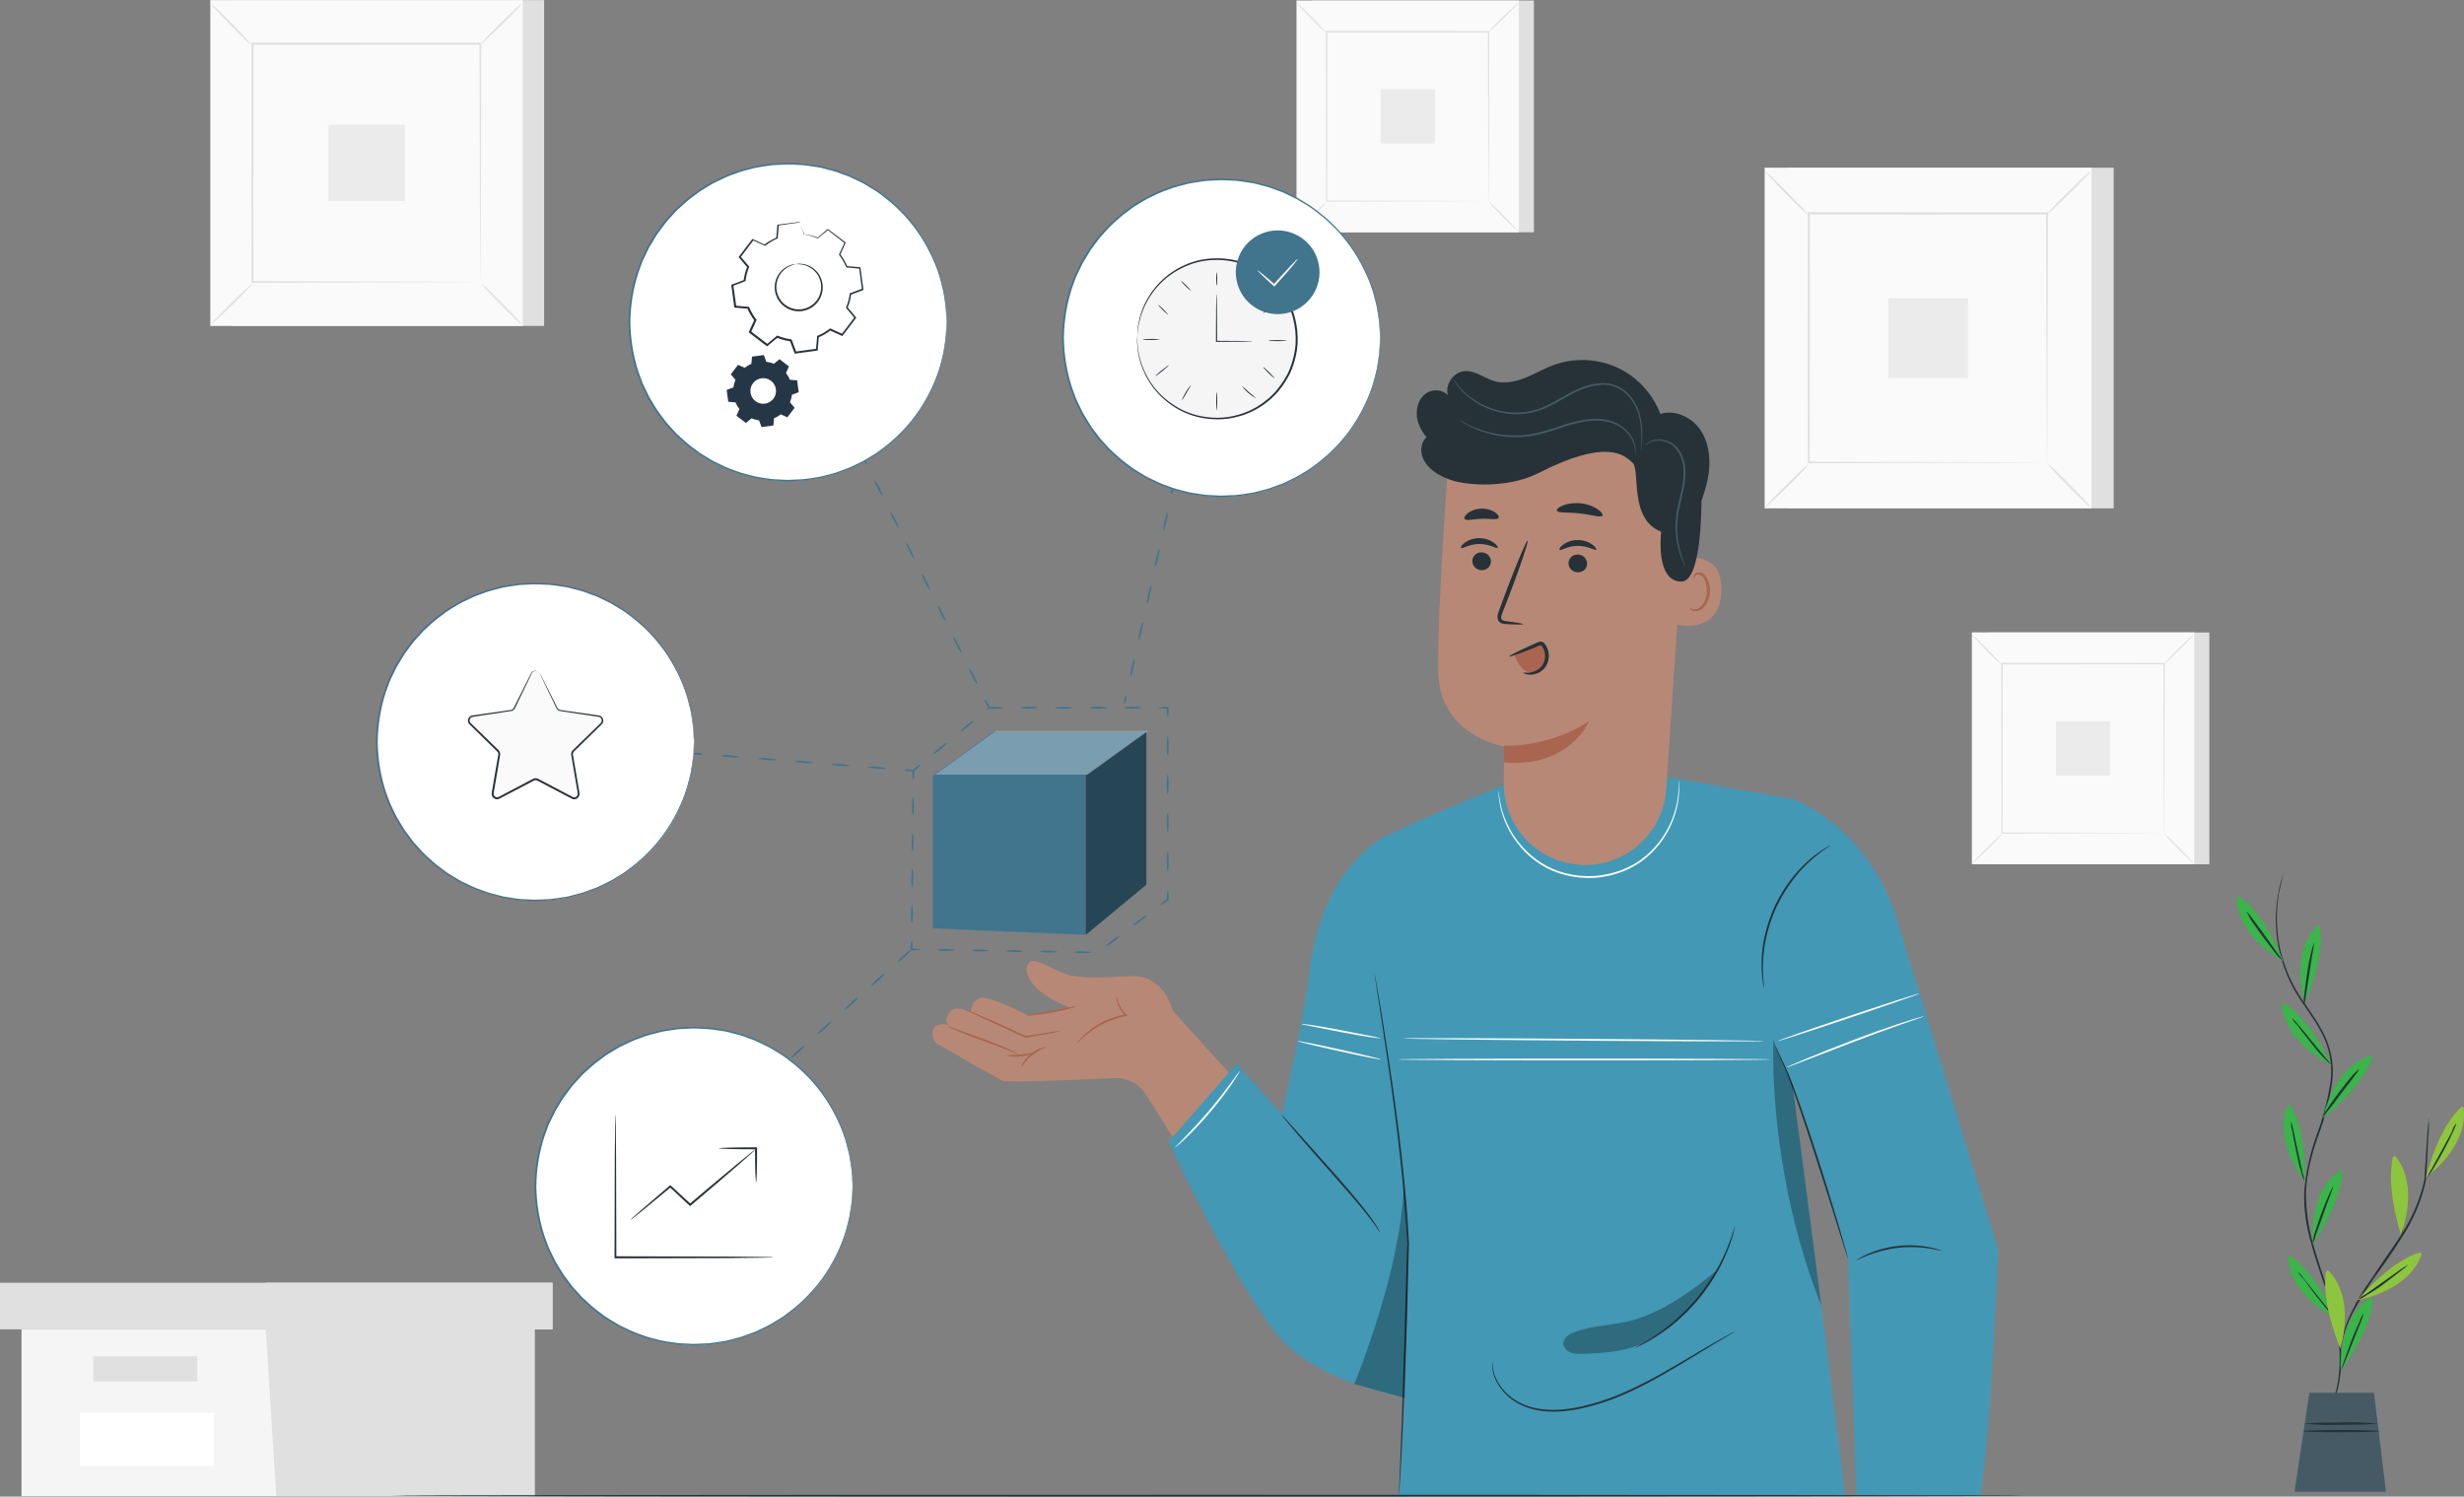 <svg xmlns="http://www.w3.org/2000/svg" id="a" viewBox="0 0 430.87 261.73"><rect x="0" y="0" width="430.87" height="261.73" fill="#808080" stroke="none"/><defs><style>.b{fill:none;}.c{fill:#ebebeb;}.d{fill:#f5f5f5;}.e,.f{fill:#fff;}.g{fill:#fafafa;}.h{fill:#e8505b;}.i{fill:#b78876;}.j{fill:#8cc63f;}.k{fill:#aa6550;}.l{fill:#e0e0e0;}.m{fill:#41748d;}.n{fill:#4298b5;}.o{fill:#455a64;}.p{fill:#263238;}.q{fill:#39b54a;}.r,.f{opacity:.3;}.s{opacity:.4;}.t{fill:#253746;fill-rule:evenodd;}</style></defs><g><rect class="l" x="229.35" y=".09" width="38.88" height="40.53"></rect><g><rect class="g" x="226.72" y=".09" width="38.88" height="40.53"></rect><path class="l" d="M265.61,40.63h-38.9V.08h38.9V40.63Zm-38.88-.02h38.85V.1h-38.85V40.6Z"></path></g><rect class="g" x="231.95" y="5.54" width="28.43" height="29.63"></rect><path class="l" d="M231.95,35.36s-.25,.34-.7,.82c-.45,.48-1.09,1.13-1.81,1.83-.72,.7-1.37,1.33-1.86,1.78-.48,.45-.8,.71-.82,.68-.02-.02,.24-.33,.7-.81,.45-.48,1.09-1.13,1.81-1.84,.72-.71,1.38-1.34,1.86-1.78,.48-.45,.8-.71,.82-.68Z"></path><path class="l" d="M260.37,35.29s.34,.25,.82,.7c.48,.45,1.13,1.09,1.83,1.81,.7,.72,1.33,1.37,1.78,1.86,.45,.48,.71,.8,.68,.82-.02,.02-.33-.24-.81-.7-.48-.45-1.13-1.09-1.84-1.81-.71-.72-1.34-1.38-1.78-1.86-.45-.48-.71-.8-.68-.82Z"></path><path class="l" d="M260.29,5.61s.25-.34,.7-.82c.45-.48,1.09-1.13,1.81-1.83,.72-.7,1.37-1.33,1.86-1.78,.48-.45,.8-.71,.82-.68,.02,.02-.24,.33-.7,.81-.45,.48-1.09,1.13-1.81,1.84-.72,.71-1.38,1.34-1.86,1.78-.48,.45-.8,.71-.82,.68Z"></path><path class="l" d="M231.87,5.69s-.34-.25-.82-.7c-.48-.45-1.13-1.09-1.83-1.81-.7-.72-1.33-1.37-1.78-1.86-.45-.48-.71-.8-.68-.82,.02-.02,.33,.24,.81,.7,.48,.45,1.13,1.09,1.84,1.81,.71,.72,1.34,1.38,1.78,1.86,.45,.48,.71,.8,.68,.82Z"></path><path class="l" d="M260.29,35.17s0-.05,0-.14c0-.1,0-.24,0-.41,0-.37,0-.91-.01-1.6,0-1.4-.02-3.45-.03-6.04-.01-5.19-.03-12.58-.06-21.43l.11,.11c-8.27,0-17.99,.01-28.34,.02h0l.13-.13c0,10.88-.01,21.05-.02,29.63l-.11-.11c8.49,.02,15.57,.04,20.53,.06,2.48,.01,4.43,.02,5.77,.03,.66,0,1.17,0,1.53,.01,.17,0,.3,0,.39,0,.09,0,.14,0,.14,0,0,0-.04,0-.13,0-.09,0-.22,0-.38,0-.35,0-.85,0-1.5,.01-1.33,0-3.27,.02-5.74,.03-4.98,.01-12.07,.03-20.59,.06h-.11s0-.11,0-.11c0-8.58-.01-18.76-.02-29.63v-.13s.13,0,.13,0h0c10.35,0,20.07,.01,28.34,.02h.11v.11c-.02,8.88-.04,16.3-.06,21.51-.01,2.58-.02,4.62-.03,6.01,0,.68,0,1.21-.01,1.58,0,.17,0,.3,0,.4,0,.09,0,.13,0,.13Z"></path><rect class="c" x="241.42" y="15.61" width="9.49" height="9.49"></rect></g><g><rect class="l" x="347.46" y="110.61" width="38.88" height="40.53"></rect><g><rect class="g" x="344.82" y="110.61" width="38.88" height="40.53"></rect><path class="l" d="M383.71,151.14h-38.9v-40.55h38.9v40.55Zm-38.88-.02h38.85v-40.5h-38.85v40.5Z"></path></g><rect class="g" x="350.05" y="116.05" width="28.43" height="29.63"></rect><path class="l" d="M350.05,145.88s-.25,.34-.7,.82c-.45,.48-1.09,1.13-1.81,1.83-.72,.7-1.37,1.33-1.86,1.78-.48,.45-.8,.71-.82,.68-.02-.02,.24-.33,.7-.81,.45-.48,1.09-1.13,1.81-1.84,.72-.71,1.38-1.34,1.86-1.78,.48-.45,.8-.71,.82-.68Z"></path><path class="l" d="M378.48,145.81s.34,.25,.82,.7c.48,.45,1.13,1.09,1.83,1.81,.7,.72,1.33,1.37,1.78,1.86,.45,.48,.71,.8,.68,.82-.02,.02-.33-.24-.81-.7-.48-.45-1.13-1.09-1.84-1.81-.71-.72-1.34-1.38-1.78-1.86-.45-.48-.71-.8-.68-.82Z"></path><path class="l" d="M378.4,116.13s.25-.34,.7-.82c.45-.48,1.09-1.13,1.81-1.83,.72-.7,1.37-1.33,1.86-1.78,.48-.45,.8-.71,.82-.68,.02,.02-.24,.33-.7,.81-.45,.48-1.09,1.13-1.81,1.84-.72,.71-1.38,1.34-1.86,1.78-.48,.45-.8,.71-.82,.68Z"></path><path class="l" d="M349.97,116.21s-.34-.25-.82-.7c-.48-.45-1.13-1.09-1.83-1.81-.7-.72-1.33-1.37-1.78-1.86-.45-.48-.71-.8-.68-.82,.02-.02,.33,.24,.81,.7,.48,.45,1.13,1.09,1.84,1.81,.71,.72,1.34,1.38,1.78,1.86,.45,.48,.71,.8,.68,.82Z"></path><path class="l" d="M378.4,145.68s0-.05,0-.14c0-.1,0-.24,0-.41,0-.37,0-.91-.01-1.6,0-1.4-.02-3.45-.03-6.04-.01-5.19-.03-12.58-.06-21.43l.11,.11c-8.27,0-17.99,.01-28.34,.02h0l.13-.13c0,10.88-.01,21.05-.02,29.63l-.11-.11c8.49,.02,15.57,.04,20.53,.06,2.48,.01,4.43,.02,5.77,.03,.66,0,1.17,0,1.53,.01,.17,0,.3,0,.39,0,.09,0,.14,0,.14,0,0,0-.04,0-.13,0-.09,0-.22,0-.38,0-.35,0-.85,0-1.5,.01-1.33,0-3.27,.02-5.74,.03-4.98,.01-12.07,.03-20.59,.06h-.11s0-.11,0-.11c0-8.58-.01-18.76-.02-29.63v-.13s.13,0,.13,0h0c10.35,0,20.07,.01,28.34,.02h.11v.11c-.02,8.88-.04,16.3-.06,21.51-.01,2.58-.02,4.62-.03,6.01,0,.68,0,1.21-.01,1.58,0,.17,0,.3,0,.4,0,.09,0,.13,0,.13Z"></path><rect class="c" x="359.52" y="126.13" width="9.49" height="9.49"></rect></g><g><rect class="l" x="40.49" y=".02" width="54.66" height="56.98"></rect><g><rect class="g" x="36.78" y=".02" width="54.66" height="56.98"></rect><path class="l" d="M91.46,57.01H36.77V0h54.69V57.01Zm-54.66-.03h54.62V.03H36.8V56.98Z"></path></g><rect class="g" x="44.13" y="7.68" width="39.96" height="41.66"></rect><path class="l" d="M44.13,49.61s-.35,.47-.99,1.15c-.64,.67-1.54,1.59-2.54,2.58-1.01,.99-1.93,1.87-2.61,2.5-.68,.63-1.12,1-1.15,.96-.03-.03,.34-.47,.98-1.14,.64-.67,1.54-1.59,2.55-2.58,1.01-.99,1.93-1.88,2.62-2.5,.68-.63,1.12-.99,1.15-.96Z"></path><path class="l" d="M84.09,49.51s.47,.35,1.15,.99c.67,.64,1.59,1.54,2.58,2.54,.99,1.01,1.87,1.93,2.5,2.61,.63,.68,1,1.12,.96,1.15-.03,.03-.47-.34-1.14-.98-.67-.64-1.59-1.54-2.58-2.55-.99-1.01-1.88-1.93-2.5-2.62-.63-.68-.99-1.12-.96-1.15Z"></path><path class="l" d="M83.99,7.79s.35-.47,.99-1.15c.64-.67,1.53-1.59,2.54-2.58,1.01-.99,1.93-1.87,2.61-2.5,.68-.63,1.12-1,1.15-.96,.03,.03-.34,.47-.98,1.14-.64,.67-1.54,1.59-2.55,2.58-1.01,.99-1.93,1.88-2.62,2.5-.68,.63-1.12,.99-1.15,.96Z"></path><path class="l" d="M44.02,7.89s-.47-.35-1.15-.99c-.67-.64-1.59-1.54-2.58-2.54-.99-1.01-1.87-1.93-2.5-2.61-.63-.68-1-1.12-.96-1.15,.03-.03,.47,.34,1.14,.98s1.59,1.54,2.58,2.55c.99,1.01,1.88,1.93,2.5,2.62,.63,.68,.99,1.12,.96,1.15Z"></path><path class="l" d="M83.99,49.33s0-.07,0-.2c0-.14,0-.33,0-.58,0-.52-.01-1.27-.02-2.25,0-1.97-.02-4.84-.04-8.49-.02-7.3-.05-17.69-.08-30.14l.15,.15c-11.63,0-25.3,.01-39.85,.02h0l.18-.18c0,15.29-.02,29.59-.02,41.66l-.15-.15c11.94,.03,21.89,.06,28.86,.08,3.48,.02,6.22,.03,8.11,.04,.93,0,1.65,.01,2.14,.02,.24,0,.42,0,.55,0,.13,0,.19,0,.19,0,0,0-.06,0-.18,0-.13,0-.31,0-.54,0-.49,0-1.2,0-2.12,.02-1.87,0-4.6,.02-8.07,.04-6.99,.02-16.97,.05-28.95,.08h-.15s0-.15,0-.15c0-12.06-.02-26.37-.03-41.66v-.18s.18,0,.18,0h0c14.55,0,28.22,.02,39.85,.02h.15v.15c-.03,12.49-.06,22.91-.08,30.23-.02,3.63-.03,6.49-.04,8.46,0,.96-.01,1.7-.02,2.22,0,.24,0,.43,0,.56,0,.13,0,.19,0,.18Z"></path><rect class="c" x="57.45" y="21.84" width="13.34" height="13.34"></rect></g><g><rect class="l" x="312.46" y="29.33" width="57.15" height="59.57"></rect><g><rect class="g" x="308.59" y="29.33" width="57.15" height="59.57"></rect><path class="l" d="M365.76,88.92h-57.19V29.31h57.19v59.61Zm-57.15-.04h57.11V29.35h-57.11v59.54Z"></path></g><rect class="g" x="316.28" y="37.34" width="41.78" height="43.56"></rect><path class="l" d="M316.28,81.19s-.36,.49-1.03,1.2c-.67,.7-1.61,1.66-2.66,2.69-1.05,1.04-2.02,1.96-2.73,2.61-.71,.65-1.17,1.04-1.21,1.01-.04-.04,.36-.49,1.03-1.19,.67-.7,1.61-1.66,2.66-2.7,1.05-1.04,2.02-1.96,2.73-2.62,.71-.65,1.17-1.04,1.2-1Z"></path><path class="l" d="M358.06,81.08s.49,.36,1.2,1.03c.7,.67,1.66,1.61,2.69,2.66,1.04,1.05,1.96,2.02,2.61,2.73,.65,.71,1.04,1.17,1.01,1.21-.04,.04-.49-.36-1.19-1.03-.7-.67-1.66-1.61-2.7-2.66-1.04-1.05-1.96-2.02-2.62-2.73-.65-.71-1.04-1.17-1-1.2Z"></path><path class="l" d="M357.95,37.46s.36-.49,1.03-1.2c.67-.7,1.6-1.66,2.66-2.69,1.05-1.04,2.02-1.96,2.73-2.61,.71-.65,1.17-1.04,1.21-1.01,.04,.04-.36,.49-1.03,1.19-.67,.7-1.61,1.66-2.66,2.7-1.05,1.04-2.02,1.96-2.73,2.62-.71,.65-1.17,1.04-1.2,1Z"></path><path class="l" d="M316.16,37.56s-.49-.36-1.2-1.03c-.7-.67-1.66-1.61-2.69-2.66-1.04-1.05-1.96-2.02-2.61-2.73-.65-.71-1.04-1.17-1.01-1.21,.04-.04,.49,.36,1.19,1.03,.7,.67,1.66,1.61,2.7,2.66,1.04,1.05,1.96,2.02,2.62,2.73,.66,.71,1.04,1.17,1,1.2Z"></path><path class="l" d="M357.95,80.9s0-.07,0-.21c0-.15,0-.35,0-.61,0-.55-.01-1.33-.02-2.35,0-2.06-.02-5.07-.04-8.88-.02-7.63-.05-18.5-.08-31.51l.16,.16c-12.16,0-26.45,.02-41.67,.02h0l.18-.18c0,15.99-.02,30.94-.03,43.56l-.16-.16c12.49,.03,22.88,.06,30.17,.08,3.64,.02,6.51,.03,8.47,.04,.97,0,1.72,.01,2.24,.02,.25,0,.44,0,.58,0,.13,0,.2,0,.2,0,0,0-.06,0-.18,0-.14,0-.32,0-.56,0-.51,0-1.25,.01-2.21,.02-1.96,0-4.81,.02-8.44,.04-7.31,.02-17.74,.05-30.27,.08h-.16s0-.16,0-.16c0-12.61-.02-27.57-.03-43.56v-.19s.19,0,.19,0h0c15.22,0,29.5,.02,41.67,.02h.16v.16c-.03,13.06-.06,23.96-.08,31.61-.02,3.8-.03,6.79-.04,8.84,0,1.01-.01,1.78-.02,2.32,0,.25,0,.45,0,.59,0,.13,0,.2,0,.19Z"></path><rect class="c" x="330.2" y="52.15" width="13.94" height="13.94"></rect></g><g><polygon class="d" points="3.76 232.48 3.76 261.65 46.43 261.65 93.48 261.65 93.48 232.48 3.76 232.48"></polygon><polygon class="l" points="0 224.33 0 232.48 96.62 232.48 96.62 224.33 46.43 224.33 0 224.33"></polygon><polygon class="l" points="48.31 261.65 93.48 261.65 93.48 232.48 96.62 232.48 96.62 224.33 46.43 224.33 46.43 231.73 48.31 261.65"></polygon><rect class="l" x="16.31" y="237.19" width="18.19" height="4.39"></rect><rect class="e" x="13.97" y="247.07" width="23.36" height="9.27"></rect></g><g><path class="i" d="M205.1,176.78s-1.47-6.4-7.41-6.08c-5.94,.32-7.38,.32-9.95,0-2.57-.32-6.54-3.41-7.67-2.45-1.12,.96-.5,3.05,1.59,4.91,2.09,1.86,5.67,3.12,5.67,3.12l-7.59,1.31s-6.84-3.65-8.44-3.01c-1.61,.64-1.48,2.42-1.48,2.42,0,0-2.84-1.28-3.64-.15-.8,1.12-1,1.87-.2,2.52,0,0-.53-.52-2-.09-1.26,.37-1.15,2.69,0,3.32l.39,.22s10.75,6.2,11.08,6.24c1.9,.25,13.49-.24,19.46-.52,2.2-.1,4.27,.98,5.45,2.84l9.61,15.24,10.85-12.5-15.73-17.34Z"></path><path class="k" d="M185.6,180.28s-.65,.18-1.76,.39c-1.11,.21-2.68,.49-4.5,.8h-.05s-.05-.01-.05-.01c-.76-.35-1.58-.72-2.43-1.11-2.23-1.03-4.25-1.97-5.8-2.69-.69-.33-1.27-.61-1.75-.83-.41-.2-.63-.33-.62-.35,0-.02,.25,.06,.68,.23,.49,.2,1.09,.45,1.79,.74,.78,.33,1.67,.72,2.64,1.14,.99,.45,2.07,.95,3.2,1.46,.85,.4,1.67,.78,2.43,1.13h-.09c1.83-.3,3.4-.54,4.52-.7,1.12-.16,1.78-.23,1.79-.19Z"></path><path class="k" d="M182.94,183.13c.03,.1-1.23,.41-2.43,1.39-1.22,.96-1.81,2.11-1.9,2.05-.08-.02,.41-1.3,1.7-2.31,1.28-1.03,2.64-1.21,2.64-1.13Z"></path><path class="k" d="M195.25,174.16s.07,.39,.28,1.02c.21,.63,.63,1.5,1.46,2.25l.22,.2-.29,.05c-.9,.17-1.92,.45-2.95,.87-1.76,.73-3.19,1.72-4.14,2.54-.95,.81-1.45,1.41-1.5,1.37-.02-.01,.09-.17,.31-.45,.22-.27,.57-.66,1.03-1.09,.92-.87,2.36-1.93,4.17-2.67,1.05-.43,2.1-.71,3.02-.86l-.07,.25c-.86-.82-1.27-1.76-1.43-2.42-.17-.67-.13-1.07-.11-1.07Z"></path><path class="k" d="M188.14,175.98c.03,.09-1.81,.68-4.14,1.11-1.16,.22-2.23,.37-3,.44-.77,.08-1.25,.09-1.26,.05-.01-.1,1.88-.38,4.2-.81,1.08-.21,2.07-.41,2.96-.59,.76-.15,1.23-.25,1.24-.2Z"></path><path class="k" d="M178.04,184.38s-.7-.26-1.8-.72c-1.1-.46-2.64-1.04-4.36-1.66-1.72-.62-3.27-1.19-4.37-1.66-1.1-.47-1.76-.81-1.75-.85,.02-.04,.71,.22,1.83,.64,1.22,.44,2.73,.98,4.4,1.57,1.72,.62,3.26,1.24,4.34,1.75,1.09,.51,1.72,.89,1.71,.93Z"></path><path class="k" d="M180.77,184.12c.03,.08-.97,.49-2.28,.62-1.31,.13-2.37-.07-2.36-.16,0-.1,1.05-.04,2.32-.17,1.27-.12,2.28-.38,2.31-.29Z"></path></g><path class="n" d="M240.62,147.33s-9.6,5.52-11.61,22.4c-1.05,8.8-4.88,25.16-4.88,25.16l-7.88-8.86-11.92,13.65s12.88,27.49,20.18,34.99c7.31,7.5,21.71,9.8,21.71,9.8l2.9-45.94-8.5-51.2Z"></path><path class="n" d="M313.46,139.73l-22.19-3.88-28.29,1.4s-23.56,9.72-22.36,10.07l-4.59,45.48,11.38,21.97-2.81,46.79h78.05l-4.07-32.54-5.11-39.21,9.69,30.35,1.47,41.39h21.73c2.29-18.03,3.01-43.07,3.01-43.07l-17.74-57.94c-2.46-8.05-7.77-14.98-15.02-19.26-1.25-.74-2.34-1.29-3.17-1.57Z"></path><path class="p" d="M240.37,170.27s.02,.08,.05,.23c.03,.17,.07,.4,.13,.68,.11,.62,.26,1.5,.46,2.63,.39,2.29,.94,5.6,1.57,9.7,.63,4.1,1.35,8.99,2.03,14.44,.67,5.45,1.32,11.45,1.68,17.78,.03,.59,.07,1.17,.1,1.72h0s0,.01,0,.01c-.33,12.27-.71,23.3-1.05,31.26-.17,3.98-.33,7.19-.47,9.41-.07,1.09-.13,1.95-.17,2.55-.02,.28-.04,.5-.05,.66-.01,.15-.02,.22-.03,.22,0,0,0-.08,0-.23,0-.17,.01-.38,.02-.66,.03-.6,.06-1.46,.11-2.55,.09-2.24,.21-5.44,.37-9.41,.29-7.96,.62-18.99,.95-31.26h0c-.03-.53-.06-1.12-.1-1.7-.36-6.32-1-12.31-1.65-17.76-.66-5.44-1.35-10.34-1.96-14.44-.62-4.09-1.12-7.4-1.47-9.72-.17-1.13-.3-2.02-.4-2.64-.04-.29-.07-.52-.09-.69-.02-.16-.03-.24-.02-.24Z"></path><path class="p" d="M308.46,172.73s-.04-.1-.07-.29c-.04-.23-.08-.51-.14-.84-.03-.19-.06-.39-.09-.61-.03-.22-.03-.47-.05-.73-.03-.53-.09-1.13-.06-1.79,0-.33,.01-.68,.02-1.04,.01-.36,.07-.74,.1-1.13,.05-.78,.22-1.6,.38-2.46,.38-1.71,.96-3.57,1.81-5.41,.87-1.83,1.92-3.47,2.99-4.86,.56-.67,1.08-1.33,1.65-1.87,.28-.28,.53-.56,.8-.8,.27-.24,.53-.47,.78-.69,.49-.45,.99-.79,1.41-1.1,.21-.15,.41-.31,.6-.43,.19-.11,.36-.22,.53-.32,.29-.17,.53-.31,.73-.43,.17-.1,.26-.14,.27-.13,0,0-.07,.07-.23,.19-.19,.13-.42,.29-.7,.48-.16,.11-.33,.22-.51,.34-.18,.13-.37,.29-.57,.45-.41,.33-.89,.67-1.37,1.13-.24,.22-.5,.45-.76,.7-.26,.24-.51,.53-.78,.8-.55,.54-1.05,1.2-1.6,1.87-1.04,1.39-2.07,3-2.93,4.81-.84,1.82-1.42,3.65-1.81,5.34-.16,.85-.34,1.66-.4,2.43-.04,.38-.1,.75-.12,1.11-.02,.36-.03,.7-.04,1.03-.05,.66,0,1.25,0,1.77,.01,.26,0,.51,.03,.73,.02,.22,.04,.42,.06,.61,.03,.34,.06,.61,.08,.85,.01,.19,.02,.3,0,.3Z"></path><path class="p" d="M323.17,220.17s-.06-.13-.14-.38c-.09-.28-.21-.65-.36-1.09-.31-.99-.74-2.36-1.27-4.03-1.07-3.41-2.53-8.12-4.22-13.3-1.69-5.18-3.25-9.86-4.51-13.19-.65-1.66-1.29-2.95-1.68-3.87-.2-.46-.34-.82-.44-1.06-.09-.25-.14-.38-.13-.38,.01,0,.07,.12,.19,.36,.13,.27,.29,.61,.49,1.04,.42,.9,1.09,2.19,1.78,3.84,1.32,3.33,2.92,8,4.61,13.18,1.68,5.18,3.12,9.9,4.13,13.33,.5,1.71,.9,3.1,1.17,4.07,.12,.46,.22,.82,.3,1.11,.06,.26,.09,.39,.08,.39Z"></path><path class="p" d="M339.54,218.73c-.02,.06-.84-.19-2.21-.4-1.36-.22-3.28-.35-5.37-.12-2.09,.23-3.94,.78-5.22,1.28-1.29,.5-2.04,.92-2.07,.87-.01-.02,.17-.14,.5-.34,.33-.2,.84-.46,1.48-.74,1.28-.57,3.14-1.16,5.27-1.39,2.13-.23,4.08-.06,5.45,.22,.69,.14,1.23,.28,1.6,.41,.37,.12,.57,.2,.57,.22Z"></path><path class="p" d="M241.29,215.52s-.22-.31-.59-.88c-.39-.56-.95-1.35-1.71-2.3-1.5-1.9-3.71-4.42-6.17-7.2-2.46-2.77-4.68-5.29-6.25-7.14-.78-.93-1.41-1.69-1.83-2.22-.42-.53-.65-.83-.63-.85,.02-.01,.28,.26,.73,.76,.49,.55,1.13,1.27,1.91,2.15,1.65,1.85,3.87,4.33,6.32,7.08,2.46,2.78,4.64,5.33,6.11,7.27,.74,.97,1.28,1.79,1.64,2.37,.18,.29,.29,.53,.37,.69,.08,.16,.12,.25,.11,.25Z"></path><g class="r"><path d="M245.63,244.47c.36-12.72,1.02-24.45-.14-37.01-.51,11.15-4.57,24.19-8.66,34.58l8.8,2.43Z"></path></g><g class="r"><path d="M313.48,189.82s-3.62-8.1-3.38-8.1c-.36,15.16,2.73,32.55,8.39,46.62l-5.02-38.52Z"></path></g><path class="p" d="M303.52,232.78s-.14,.11-.43,.28c-.32,.18-.74,.43-1.27,.74-1.1,.65-2.69,1.59-4.64,2.79-1.95,1.19-4.27,2.62-6.91,4.11-2.64,1.48-5.61,3.01-8.91,4.21-3.3,1.16-6.59,1.96-9.65,1.96-1.53,0-2.98-.2-4.28-.6-1.3-.4-2.43-1.03-3.34-1.75-1.81-1.47-2.71-3.22-2.99-4.47-.16-.63-.19-1.13-.19-1.47,0-.34,.02-.52,.03-.51,.05,0-.05,.72,.29,1.95,.32,1.22,1.23,2.92,3.01,4.32,.89,.7,2,1.29,3.27,1.67,1.27,.38,2.7,.57,4.2,.56,3.01-.02,6.27-.82,9.54-1.97,3.27-1.19,6.23-2.71,8.87-4.16,2.64-1.47,4.96-2.89,6.93-4.05,1.96-1.17,3.58-2.08,4.7-2.7,.55-.29,.98-.52,1.3-.69,.3-.15,.46-.23,.47-.22Z"></path><path class="p" d="M303.42,214.33s-.07,.39-.24,1.1c-.08,.35-.2,.78-.37,1.27-.16,.49-.33,1.05-.58,1.65-.23,.6-.5,1.26-.83,1.95-.31,.7-.7,1.41-1.11,2.16-.86,1.48-1.9,3.06-3.15,4.6-1.26,1.52-2.6,2.86-3.89,3.99-.66,.55-1.28,1.08-1.91,1.51-.61,.46-1.2,.85-1.75,1.2-.54,.36-1.06,.63-1.5,.89-.44,.26-.84,.46-1.17,.61-.65,.31-1.02,.47-1.03,.45,0-.02,.34-.22,.97-.57,.32-.17,.7-.38,1.14-.65,.43-.27,.94-.55,1.47-.93,.53-.36,1.12-.75,1.71-1.22,.61-.44,1.22-.98,1.87-1.52,1.27-1.13,2.59-2.46,3.84-3.97,1.24-1.52,2.28-3.08,3.14-4.54,.41-.74,.81-1.44,1.13-2.13,.34-.67,.62-1.32,.86-1.92,.26-.59,.44-1.14,.62-1.62,.18-.48,.32-.9,.42-1.24,.21-.69,.34-1.07,.37-1.06Z"></path><path class="g" d="M241.49,185.28c-.02,.09-3.3-.56-7.33-1.45-4.03-.89-7.28-1.68-7.26-1.77,.02-.09,3.3,.56,7.33,1.45,4.03,.89,7.28,1.68,7.26,1.77Z"></path><path class="g" d="M241.49,181.59s-.8-.04-2.07-.23c-1.27-.19-3.03-.51-4.95-.87-1.88-.37-3.58-.7-4.93-.97-1.26-.25-2.04-.42-2.03-.46,0-.04,.8,.04,2.07,.23,1.27,.19,3.03,.51,4.96,.87,1.88,.37,3.58,.7,4.93,.97,1.26,.25,2.04,.42,2.03,.46Z"></path><path class="g" d="M308.57,182.07c0,.09-14.18,.06-31.66-.07-17.49-.13-31.67-.31-31.66-.4,0-.09,14.18-.06,31.67,.07,17.49,.13,31.66,.31,31.66,.4Z"></path><path class="g" d="M309.62,185.28c0,.09-14.59,.16-32.58,.16s-32.59-.07-32.59-.16,14.59-.16,32.59-.16,32.58,.07,32.58,.16Z"></path><path class="g" d="M336.18,177.8s.03-.01,.08-.01c-.03,.07-.06,.02-.1,.04h-.03s-.02,0-.02,0h0s0,0,0,0h0s0-.06,0-.06h0s0,0,0,0h0s.07,0,.07,0h.2s-.19,.07-.19,.07c-1.16,.43-6.04,2.08-11.79,4.27-3.28,1.26-6.26,2.41-8.48,3.26-1.04,.4-1.91,.73-2.57,.98-.61,.23-.95,.34-.96,.32,0-.02,.32-.18,.91-.44,.59-.26,1.46-.63,2.53-1.08,2.15-.9,5.13-2.1,8.45-3.35,5.76-2.19,10.68-3.74,11.88-4.03v.07s-.06,0-.06,0h0s0,0,0,0h0v-.06s0,0,0,0h0s0,0,0,0h.02s.03,0,.03,0c.04,.02,.07-.03,.09,.05-.05,0-.07-.02-.07-.02Z"></path><path class="g" d="M335.66,173.73c.03,.09-5.5,2.02-12.35,4.32-6.85,2.3-12.43,4.1-12.46,4.01-.03-.09,5.5-2.02,12.35-4.32,6.85-2.3,12.43-4.1,12.46-4.01Z"></path><path class="g" d="M293.53,136.32s.03,.17,.06,.51c.04,.33,.05,.83,.04,1.47-.03,1.27-.28,3.13-1.12,5.27-.85,2.11-2.32,4.51-4.67,6.45-2.32,1.96-5.56,3.28-9.06,3.5-3.5,.2-6.88-.71-9.42-2.37-2.57-1.64-4.32-3.84-5.42-5.84-1.09-2.02-1.56-3.84-1.75-5.09-.09-.63-.14-1.12-.14-1.46-.01-.34-.02-.51,0-.51,.01,0,.04,.17,.07,.51,.02,.33,.09,.82,.2,1.44,.22,1.24,.73,3.03,1.83,5,1.11,1.95,2.86,4.1,5.38,5.69,2.5,1.61,5.81,2.5,9.24,2.3,3.43-.22,6.6-1.5,8.89-3.41,2.31-1.89,3.78-4.23,4.65-6.31,.85-2.1,1.13-3.93,1.2-5.19,.03-.63,.04-1.12,.02-1.46,0-.33,0-.51,0-.51Z"></path><path class="g" d="M216.79,187.34s-.1,.23-.33,.61c-.23,.38-.58,.92-1.03,1.58-.9,1.32-2.21,3.09-3.78,4.94-1.57,1.85-3.1,3.44-4.26,4.54-.57,.55-1.05,.99-1.39,1.27-.34,.29-.53,.44-.55,.43-.02-.02,.15-.2,.46-.52,.36-.37,.8-.82,1.31-1.35,1.11-1.14,2.6-2.74,4.17-4.59,1.56-1.85,2.9-3.59,3.84-4.86,.44-.59,.81-1.1,1.11-1.52,.26-.36,.42-.55,.44-.54Z"></path><g class="r"><path d="M287.95,234.56c-3.18,1.81-7.47,2.09-11.3,2.2-.72,.02-1.47,.01-2.13-.28s-1.21-.96-1.14-1.68c.08-.86,.94-1.42,1.74-1.75,3.09-1.28,6.56-1.21,9.81-2.02,5.54-1.39,11.18-5.34,15.49-9.08-3.29,5.54-6.9,9.29-12.47,12.63"></path></g><g><g><g><g><path class="i" d="M276.04,151.21h0c-7.43-.59-13.15-6.84-13.08-14.29,.03-3.54,.07-6.37,.07-6.37,0,0-11.4-1.77-11.54-13.17-.14-11.4,1.84-37.58,1.84-37.58h0c13.2-5.67,28.43-3.76,39.82,5.01l1.69,1.3-3.47,51.9c-.53,7.9-7.42,13.85-15.31,13.22Z"></path><path class="k" d="M263.01,130.38s7.21,.59,14.86-4.22c0,0-3.51,8.21-14.89,7.18l.03-2.95Z"></path></g><g><path class="i" d="M293.42,97.91c.19-.08,7.83-2.32,7.59,5.48-.25,7.79-8.02,5.94-8.03,5.71,0-.22,.44-11.19,.44-11.19Z"></path><path class="k" d="M295.45,106.22s.13,.1,.36,.21c.22,.11,.6,.19,1.01,.05,.83-.28,1.57-1.56,1.65-2.96,.04-.71-.08-1.39-.32-1.96-.22-.58-.58-.99-.99-1.07-.41-.11-.71,.13-.81,.35-.11,.21-.07,.37-.11,.38-.02,.02-.16-.14-.09-.46,.04-.15,.13-.33,.32-.48,.19-.15,.47-.21,.76-.17,.6,.06,1.12,.63,1.38,1.25,.29,.63,.45,1.39,.4,2.19-.1,1.57-.95,3.01-2.09,3.3-.55,.13-1.01-.05-1.24-.25-.24-.2-.27-.38-.24-.39Z"></path></g><g><g><g><path class="p" d="M257.46,98.07c-.03,.86,.67,1.59,1.57,1.64,.9,.05,1.65-.61,1.68-1.47,.03-.86-.67-1.6-1.57-1.64-.9-.05-1.65,.61-1.68,1.47Z"></path><path class="p" d="M255.48,95.83c.2,.21,1.44-.7,3.19-.7,1.75-.02,3.04,.88,3.23,.67,.09-.1-.11-.48-.67-.89-.55-.41-1.49-.8-2.58-.8-1.09,0-2.01,.41-2.54,.82-.54,.41-.72,.8-.62,.89Z"></path></g><g><path class="p" d="M274.28,98.45c-.03,.86,.67,1.59,1.57,1.64,.9,.05,1.65-.61,1.68-1.47,.03-.86-.67-1.6-1.57-1.64-.9-.05-1.65,.61-1.68,1.47Z"></path><path class="p" d="M272.7,96.16c.2,.21,1.44-.7,3.19-.7,1.75-.02,3.04,.88,3.23,.67,.09-.09-.11-.48-.67-.89-.55-.41-1.49-.8-2.58-.8-1.09,0-2.01,.41-2.54,.82-.54,.41-.72,.8-.62,.89Z"></path></g><path class="p" d="M266.34,109.15c0-.1-1.08-.29-2.85-.51-.45-.05-.87-.14-.95-.44-.11-.32,.08-.81,.3-1.33,.42-1.08,.86-2.22,1.32-3.41,1.84-4.85,3.17-8.84,2.97-8.91-.2-.07-1.84,3.8-3.68,8.65-.44,1.2-.87,2.34-1.27,3.43-.17,.51-.46,1.09-.23,1.76,.12,.33,.45,.58,.74,.65,.29,.09,.54,.09,.76,.11,1.78,.1,2.88,.1,2.88,0Z"></path></g><path class="p" d="M272.25,89.29c.17,.48,1.92,.25,3.98,.5,2.06,.21,3.72,.81,3.99,.38,.12-.2-.17-.65-.84-1.11-.66-.46-1.72-.9-2.96-1.04-1.23-.13-2.36,.06-3.11,.37-.75,.3-1.13,.68-1.06,.9Z"></path><path class="p" d="M256.12,90.76c.31,.4,1.52-.02,2.97-.03,1.45-.07,2.68,.27,2.96-.15,.12-.2-.07-.6-.61-.98-.53-.38-1.41-.68-2.41-.65-1,.03-1.86,.39-2.37,.8-.51,.41-.68,.82-.55,1.01Z"></path></g></g><path class="p" d="M247.76,72.59c-.12-1.41,.4-2.93,1.55-3.76,1.15-.83,2.93-.78,3.87,.29-.54-1.9,1.02-4.1,2.99-4.22,1.86-.12,3.45,1.29,5.24,1.78,1.75,.48,3.64,.06,5.32-.61,1.69-.68,3.26-1.62,4.97-2.24,3.56-1.3,7.64-1.14,11.08,.44,3.45,1.58,6.23,4.57,7.56,8.12,2.49-.78,5.33,.49,6.86,2.6,1.54,2.11,1.93,4.89,1.63,7.48-.21,1.75-.71,3.45-1.3,5.12,0,.15,.01,.29,.01,.44-.12,6.27-.83,13.63-3.5,13.67-4.66,.07-3.55-8.71-3.55-8.71-5.72-2.21-3.59-10.78-5.02-12.08-1.43-1.3-4.42-4.32-16.4,1.8-4.65,2.38-10.84,2.3-14.21,1.54-.1-.02-.2-.04-.3-.06-.02,0-.05,0-.07-.01-.04,0-.06-.03-.1-.04-1.08-.28-2.11-.7-3.07-1.3-1.08-.69-2.07-1.62-2.53-2.81-.46-1.2-.29-2.7,.65-3.57-.88-1.11-1.58-2.42-1.7-3.84Z"></path></g><path class="k" d="M264.85,114.54c.27,.7,.56,1.4,1.02,1.99,.46,.59,1.13,1.06,1.88,1.09,.8,.04,1.56-.43,2.01-1.1,.44-.66,.6-1.49,.56-2.28-.03-.72-.36-1.58-1.08-1.66-.3-.04-.59,.08-.87,.19-1.25,.51-2.51,1.02-3.76,1.53"></path><path class="p" d="M266.36,117.64c.02-.12,.84,.22,2.01-.25,.56-.23,1.18-.67,1.52-1.38,.34-.7,.41-1.64,.05-2.46-.08-.21-.21-.39-.33-.56-.15-.16-.12-.15-.28-.13-.15,.04-.4,.16-.6,.24-.21,.09-.42,.17-.62,.25-.81,.33-1.53,.61-2.15,.84-1.23,.46-2.01,.7-2.05,.62-.04-.09,.68-.48,1.86-1.05,.59-.29,1.3-.62,2.09-.97,.2-.09,.4-.18,.61-.27,.22-.09,.39-.19,.69-.28,.15-.04,.35-.06,.56,.02,.2,.08,.32,.22,.41,.33,.17,.22,.32,.45,.42,.71,.44,1.03,.34,2.17-.11,3.01-.46,.86-1.24,1.35-1.91,1.54-.68,.21-1.26,.16-1.63,.06-.37-.1-.55-.23-.53-.26Z"></path><path class="o" d="M285.87,79.83s.12-.5,0-1.38c-.11-.87-.6-2.14-1.78-3.2-1.15-1.09-3.04-1.75-5.13-1.7-2.11,.02-4.35,.71-6.67,1.49-1.16,.38-2.31,.75-3.45,1-1.14,.25-2.26,.38-3.33,.41-2.15,.06-4.07-.28-5.62-.74-1.55-.47-2.73-1.05-3.52-1.49-.39-.22-.69-.41-.88-.55-.2-.13-.3-.21-.29-.22,.02-.03,.44,.24,1.23,.65,.8,.41,1.98,.94,3.52,1.38,1.54,.42,3.43,.74,5.54,.66,1.05-.03,2.15-.17,3.27-.42,1.12-.25,2.26-.62,3.42-1,2.31-.78,4.6-1.48,6.77-1.48,2.15-.04,4.13,.67,5.3,1.83,1.21,1.13,1.68,2.46,1.75,3.36,.07,.92-.14,1.39-.14,1.39Z"></path><path class="o" d="M294.74,99.1s-.06-.08-.15-.24c-.09-.16-.21-.41-.35-.73-.29-.64-.64-1.6-.91-2.83-.26-1.23-.42-2.74-.29-4.41,.1-1.68,.63-3.44,1.02-5.3,.41-1.85,.5-3.69,.01-5.24-.23-.77-.62-1.45-1.09-1.99-.48-.52-1.06-.88-1.64-1.07-1.16-.41-2.21-.22-2.81,.07-.61,.31-.85,.64-.88,.61,0,0,.19-.36,.82-.73,.62-.35,1.72-.58,2.95-.18,.61,.19,1.24,.56,1.77,1.11,.51,.56,.93,1.27,1.18,2.08,.53,1.62,.43,3.53,.02,5.4-.4,1.88-.92,3.62-1.04,5.25-.14,1.63,0,3.12,.22,4.34,.23,1.22,.55,2.18,.8,2.83,.25,.65,.41,1,.38,1.02Z"></path><path class="o" d="M286.97,78.91s0-.16,0-.46c.01-.33,.03-.77,.05-1.31,.01-1.13,.05-2.8-.53-4.74-.29-.96-.78-1.97-1.52-2.88-.74-.9-1.78-1.69-3.06-2.02-1.27-.35-2.7-.22-4.08,.17-1.39,.39-2.73,1.09-4.08,1.85-1.35,.76-2.67,1.54-4.05,2.08-1.38,.53-2.81,.81-4.17,.84-1.36,.03-2.65-.14-3.82-.47-1.16-.33-2.2-.78-3.1-1.28-1.78-1.03-2.97-2.23-3.67-3.13-.36-.44-.59-.82-.74-1.08-.15-.26-.23-.4-.22-.4,.01,0,.11,.12,.28,.36,.17,.25,.42,.61,.79,1.04,.72,.86,1.91,2.02,3.68,3.01,.89,.47,1.91,.9,3.05,1.22,1.14,.31,2.41,.47,3.74,.43,1.33-.03,2.71-.31,4.06-.83,1.35-.54,2.65-1.3,4-2.07,1.35-.76,2.72-1.47,4.16-1.87,1.42-.4,2.91-.52,4.25-.15,1.35,.35,2.44,1.2,3.19,2.14,.77,.95,1.25,2,1.54,2.98,.56,1.99,.48,3.68,.43,4.81-.03,.57-.08,1.01-.11,1.31-.04,.3-.06,.45-.07,.45Z"></path></g><path class="p" d="M354.23,261.57c0,.09-64.01,.16-142.95,.16s-142.97-.07-142.97-.16,64-.16,142.97-.16,142.95,.07,142.95,.16Z"></path><polygon class="m" points="189.86 163.49 163.14 162.35 163.14 135.63 189.86 135.63 189.86 163.49"></polygon><rect class="m" x="173.74" y="127.98" width="26.72" height="26.72"></rect><polygon class="h" points="189.86 162.35 200.46 154.71 200.46 127.98 189.86 135.63 189.86 162.35"></polygon><polygon class="m" points="163.14 135.63 173.74 127.98 200.46 127.98 189.86 135.63 163.14 135.63"></polygon><polygon class="m" points="189.86 163.49 200.46 154.71 200.46 127.98 189.86 135.63 189.86 163.49"></polygon><polygon class="f" points="163.52 135.47 174.11 127.83 200.84 127.83 190.24 135.47 163.52 135.47"></polygon><polygon class="s" points="189.86 163.49 200.46 154.71 200.46 127.98 189.86 135.63 189.86 163.49"></polygon><g><path class="m" d="M204.2,155.73c.09,0,.16,.71,.16,1.57-.13,.26-.04,.07-.07,.13h0s0,0,0,0h0s0,0,0,0h0s-.02,.02-.02,.02l-.03,.02-.06,.05-.13,.09c-.08,.05-.16,.11-.24,.17-.16,.11-.3,.2-.42,.27-.25,.15-.41,.22-.44,.19-.03-.04,.09-.18,.3-.37,.1-.1,.23-.21,.38-.33,.08-.07,.16-.13,.23-.19l.12-.1,.06-.05,.03-.02h.02s0-.02,0-.02h0s0,0,0,0h0s0,0,0,0c-.03,.06,.07-.13-.06,.13,0-.87,.07-1.57,.16-1.57Z"></path><path class="m" d="M204.2,148.98c.09,0,.16,.76,.16,1.69s-.07,1.69-.16,1.69-.16-.76-.16-1.69,.07-1.69,.16-1.69Z"></path><path class="m" d="M204.2,142.22c.09,0,.16,.76,.16,1.69s-.07,1.69-.16,1.69-.16-.76-.16-1.69,.07-1.69,.16-1.69Z"></path><path class="m" d="M204.2,135.47c.09,0,.16,.76,.16,1.69s-.07,1.69-.16,1.69-.16-.76-.16-1.69,.07-1.69,.16-1.69Z"></path><path class="m" d="M204.2,128.72c.09,0,.16,.76,.16,1.69s-.07,1.69-.16,1.69-.16-.76-.16-1.69,.07-1.69,.16-1.69Z"></path><path class="m" d="M202.62,123.77c0-.09,.71-.16,1.57-.16,.33,.33,.09,.09,.16,.16h0s0,.02,0,.02v.06s0,.08,0,.08v.16c0,.09,0,.19-.01,.3,0,.19-.02,.36-.04,.5-.03,.29-.07,.46-.12,.46s-.09-.18-.12-.46c-.01-.14-.03-.31-.04-.5,0-.11,0-.2,0-.3v-.16s0-.08,0-.08v-.04s0-.02,0-.02h0v-.02h0c.07,.07-.16-.17,.16,.16-.87,0-1.57-.07-1.57-.16Z"></path><path class="m" d="M196.58,123.77c0-.09,.68-.16,1.51-.16s1.51,.07,1.51,.16-.68,.16-1.51,.16-1.51-.07-1.51-.16Z"></path><path class="m" d="M190.54,123.77c0-.09,.68-.16,1.51-.16s1.51,.07,1.51,.16-.68,.16-1.51,.16-1.51-.07-1.51-.16Z"></path><path class="m" d="M184.5,123.77c0-.09,.68-.16,1.51-.16s1.51,.07,1.51,.16-.68,.16-1.51,.16-1.51-.07-1.51-.16Z"></path><path class="m" d="M178.46,123.77c0-.09,.68-.16,1.51-.16s1.51,.07,1.51,.16-.68,.16-1.51,.16-1.51-.07-1.51-.16Z"></path><path class="m" d="M172.54,124.12s.1-.21,.34-.45l.02-.02h.06c.26-.03,.59-.04,.96-.04,.83,0,1.51,.07,1.51,.16s-.68,.16-1.51,.16c-.37,0-.7-.01-.96-.04l.08-.03c-.28,.19-.47,.29-.5,.25Z"></path><path class="m" d="M167.9,127.98c-.06-.07,.42-.56,1.06-1.09,.64-.53,1.21-.91,1.27-.84,.06,.07-.42,.56-1.06,1.09-.64,.53-1.21,.91-1.27,.84Z"></path><path class="m" d="M163.25,131.83c-.06-.07,.42-.56,1.06-1.09,.64-.53,1.21-.91,1.27-.84,.06,.07-.42,.56-1.06,1.09-.64,.53-1.21,.91-1.27,.84Z"></path><path class="m" d="M159.7,136.34c-.09,0-.16-.71-.15-1.58,.12-.25,.03-.07,.06-.13h0s0,0,0,0h0s0,0,0,0h0s.02-.02,.02-.02l.03-.03,.06-.05,.12-.1c.07-.06,.15-.12,.23-.18,.15-.11,.29-.21,.41-.29,.24-.16,.4-.24,.43-.21,.03,.03-.08,.18-.28,.38-.1,.1-.22,.22-.36,.35-.08,.07-.15,.13-.22,.2l-.12,.1-.06,.05-.03,.03h-.02s0,.02,0,.02h0s0,0,0,0h0s0,0,0,0c.03-.06-.06,.12,.06-.12,0,.87-.09,1.57-.18,1.57Z"></path><path class="m" d="M159.63,142.59c-.09,0-.16-.7-.15-1.56,0-.86,.09-1.56,.18-1.56s.16,.7,.15,1.56c0,.86-.09,1.56-.18,1.56Z"></path><path class="m" d="M159.57,148.84c-.09,0-.16-.7-.15-1.56,0-.86,.09-1.56,.18-1.56,.09,0,.16,.7,.15,1.56,0,.86-.09,1.56-.18,1.56Z"></path><path class="m" d="M159.51,155.09c-.09,0-.16-.7-.15-1.56,0-.86,.09-1.56,.18-1.56,.09,0,.16,.7,.15,1.56,0,.86-.09,1.56-.18,1.56Z"></path><path class="m" d="M159.45,161.33c-.09,0-.16-.7-.15-1.56,0-.86,.09-1.56,.18-1.56,.09,0,.16,.7,.15,1.56,0,.86-.09,1.56-.18,1.56Z"></path><path class="m" d="M160.98,166.06c0,.09-.71,.15-1.58,.14-.32-.33-.09-.09-.16-.17h0s0,0,0,0h0s0-.03,0-.03v-.04s0-.08,0-.08v-.16c0-.09,.01-.19,.02-.3,.01-.19,.02-.36,.04-.5,.03-.28,.08-.46,.12-.46,.05,0,.08,.18,.11,.46,.01,.14,.02,.31,.03,.5,0,.11,0,.2,0,.3v.16s0,.08,0,.08v.04s0,.02,0,.02h0s0,.02,0,.02h0c-.07-.07,.16,.17-.16-.16,.87,.01,1.57,.1,1.57,.19Z"></path><path class="m" d="M166.95,166.16c0,.09-.67,.15-1.49,.14-.82-.01-1.49-.1-1.49-.19,0-.09,.67-.15,1.49-.14,.82,.01,1.49,.1,1.49,.19Z"></path><path class="m" d="M172.91,166.25c0,.09-.67,.15-1.49,.14-.82-.01-1.49-.1-1.49-.19,0-.09,.67-.15,1.49-.14,.82,.01,1.49,.1,1.49,.19Z"></path><path class="m" d="M178.88,166.35c0,.09-.67,.15-1.49,.14-.82-.01-1.49-.1-1.49-.19,0-.09,.67-.15,1.49-.14,.82,.01,1.49,.1,1.49,.19Z"></path><path class="m" d="M184.85,166.45c0,.09-.67,.15-1.49,.14-.82-.01-1.49-.1-1.49-.19,0-.09,.67-.15,1.49-.14,.82,.01,1.49,.1,1.49,.19Z"></path><path class="m" d="M190.81,166.55c0,.09-.67,.15-1.49,.14-.82-.01-1.49-.1-1.49-.19,0-.09,.67-.15,1.49-.14,.82,.01,1.49,.1,1.49,.19Z"></path><path class="m" d="M195.8,163.66c.05,.07-.43,.53-1.09,1.03-.66,.5-1.23,.84-1.29,.77-.05-.07,.43-.53,1.09-1.03,.66-.5,1.23-.84,1.29-.77Z"></path><path class="m" d="M200.56,160.05c.05,.07-.43,.53-1.09,1.03-.66,.5-1.23,.84-1.29,.77-.05-.07,.43-.53,1.09-1.03,.66-.5,1.23-.84,1.29-.77Z"></path></g><g><path class="m" d="M196.94,121.59c.09,.02,.08,.38-.01,.8-.1,.42-.24,.75-.33,.73-.09-.02-.08-.38,.01-.8,.1-.42,.24-.75,.33-.73Z"></path><path class="m" d="M198.39,115.19c.09,.02,0,.75-.2,1.64-.2,.88-.43,1.58-.52,1.56s0-.75,.2-1.64c.2-.88,.43-1.58,.52-1.56Z"></path><path class="m" d="M199.83,108.78c.09,.02,0,.75-.2,1.64-.2,.88-.43,1.58-.52,1.56-.09-.02,0-.75,.2-1.64,.2-.88,.43-1.58,.52-1.56Z"></path><path class="m" d="M201.28,102.38c.09,.02,0,.75-.2,1.64-.2,.88-.43,1.58-.52,1.56-.09-.02,0-.75,.2-1.64,.2-.88,.43-1.58,.52-1.56Z"></path><path class="m" d="M202.72,95.98c.09,.02,0,.75-.2,1.64-.2,.88-.43,1.58-.52,1.56-.09-.02,0-.75,.2-1.64,.2-.88,.43-1.58,.52-1.56Z"></path><path class="m" d="M204.17,89.57c.09,.02,0,.75-.2,1.64-.2,.88-.43,1.58-.52,1.57-.09-.02,0-.75,.2-1.64,.2-.88,.43-1.58,.52-1.56Z"></path><path class="m" d="M205.24,84.83c.09,.02,.08,.38-.01,.8-.1,.42-.24,.75-.33,.73-.09-.02-.08-.38,.01-.8,.1-.42,.24-.75,.33-.73Z"></path></g><g><path class="m" d="M172.26,122.36c.08-.04,.31,.24,.5,.63,.2,.39,.29,.74,.21,.78-.08,.04-.3-.24-.5-.63-.2-.39-.29-.74-.21-.78Z"></path><path class="m" d="M169.5,116.88c.08-.04,.46,.54,.84,1.3,.38,.76,.62,1.4,.54,1.44-.08,.04-.46-.54-.84-1.3-.38-.76-.62-1.4-.54-1.44Z"></path><path class="m" d="M166.74,111.39c.08-.04,.46,.54,.84,1.3,.38,.76,.62,1.4,.54,1.44-.08,.04-.46-.54-.84-1.3-.38-.76-.62-1.4-.54-1.44Z"></path><path class="m" d="M163.98,105.91c.08-.04,.46,.54,.84,1.3,.38,.76,.62,1.4,.54,1.44-.08,.04-.46-.54-.84-1.3-.38-.76-.62-1.4-.54-1.44Z"></path><path class="m" d="M161.22,100.43c.08-.04,.46,.54,.84,1.3,.38,.76,.62,1.4,.54,1.44-.08,.04-.46-.54-.84-1.3-.38-.76-.62-1.4-.54-1.44Z"></path><path class="m" d="M158.46,94.94c.08-.04,.46,.54,.84,1.3,.38,.76,.62,1.4,.54,1.44-.08,.04-.46-.54-.84-1.3-.38-.76-.62-1.4-.54-1.44Z"></path><path class="m" d="M155.69,89.46c.08-.04,.46,.54,.84,1.3,.38,.76,.62,1.4,.54,1.44-.08,.04-.46-.54-.84-1.3-.38-.76-.62-1.4-.54-1.44Z"></path><path class="m" d="M152.93,83.98c.08-.04,.46,.54,.84,1.3,.38,.76,.62,1.4,.54,1.44-.08,.04-.46-.54-.84-1.3-.38-.76-.62-1.4-.54-1.44Z"></path><path class="m" d="M150.84,79.83c.08-.04,.31,.24,.5,.63,.2,.39,.29,.74,.21,.78-.08,.04-.3-.24-.5-.63-.2-.39-.29-.74-.21-.78Z"></path></g><g><path class="m" d="M122.93,131.89c0,.09-.36,.14-.8,.1-.43-.03-.78-.13-.77-.23,0-.09,.36-.14,.8-.1,.43,.03,.78,.13,.77,.22Z"></path><path class="m" d="M129.34,132.39c0,.09-.73,.11-1.61,.04-.88-.07-1.59-.2-1.59-.29,0-.09,.73-.11,1.61-.04,.88,.07,1.59,.2,1.59,.29Z"></path><path class="m" d="M135.74,132.89c0,.09-.73,.11-1.61,.04-.88-.07-1.59-.2-1.59-.29,0-.09,.73-.11,1.61-.04,.88,.07,1.59,.2,1.59,.29Z"></path><path class="m" d="M142.14,133.39c0,.09-.73,.11-1.61,.04-.88-.07-1.59-.2-1.59-.29,0-.09,.73-.11,1.61-.04,.88,.07,1.59,.2,1.59,.29Z"></path><path class="m" d="M148.54,133.89c0,.09-.73,.11-1.61,.04-.88-.07-1.59-.2-1.59-.29,0-.09,.73-.11,1.61-.04,.88,.07,1.59,.2,1.59,.29Z"></path><path class="m" d="M154.94,134.39c0,.09-.73,.11-1.61,.04-.88-.07-1.59-.2-1.59-.29,0-.09,.73-.11,1.61-.04,.88,.07,1.59,.2,1.59,.29Z"></path><path class="m" d="M159.71,134.77c0,.09-.36,.14-.8,.1-.43-.03-.78-.13-.77-.22,0-.09,.36-.14,.8-.1,.43,.03,.78,.13,.77,.22Z"></path></g><circle class="e" cx="137.81" cy="56.37" r="27.73" transform="translate(51.81 177.92) rotate(-76.97)"></circle><path class="m" d="M165.54,56.37s-.02-.15-.04-.45c-.02-.31-.05-.75-.08-1.32-.02-.29-.04-.61-.06-.97-.04-.36-.11-.74-.17-1.16-.07-.42-.14-.87-.21-1.35-.06-.49-.24-.98-.36-1.51-.49-2.14-1.49-4.67-3.07-7.36-1.59-2.67-3.89-5.47-7.02-7.84-.39-.29-.79-.59-1.19-.89-.42-.27-.86-.53-1.3-.8-.45-.25-.87-.56-1.35-.78-.47-.23-.95-.46-1.43-.69-.24-.11-.48-.23-.73-.35-.25-.09-.51-.19-.77-.28-.51-.19-1.03-.38-1.55-.57-.53-.17-1.08-.29-1.63-.44-.55-.13-1.09-.32-1.67-.38-1.14-.16-2.29-.4-3.49-.4-.59-.02-1.19-.08-1.8-.07-.6,.03-1.21,.06-1.83,.09-.31,.02-.62,.02-.92,.06-.31,.05-.61,.09-.92,.14-.61,.1-1.24,.17-1.86,.3-1.22,.33-2.48,.58-3.68,1.08-1.24,.4-2.4,1.01-3.6,1.58-.58,.32-1.14,.68-1.72,1.03-.28,.18-.58,.33-.85,.54l-.81,.61c-1.12,.77-2.1,1.73-3.13,2.66-.46,.51-.93,1.03-1.4,1.54l-.35,.39-.32,.42-.63,.84-.63,.85-.56,.91-.55,.91-.28,.46-.24,.48c-.31,.65-.62,1.29-.94,1.94-.25,.68-.5,1.36-.75,2.04-.9,2.77-1.38,5.71-1.42,8.7,.04,2.99,.52,5.93,1.42,8.7,.25,.68,.5,1.36,.75,2.04,.31,.65,.63,1.3,.94,1.95l.24,.48,.28,.46,.55,.91,.56,.91,.63,.85,.63,.85,.32,.42,.35,.39c.47,.52,.94,1.03,1.4,1.54,1.03,.93,2.01,1.89,3.13,2.66l.81,.61c.27,.2,.57,.36,.85,.54,.58,.34,1.14,.71,1.72,1.03,1.2,.57,2.36,1.18,3.6,1.58,1.2,.5,2.46,.75,3.68,1.08,.62,.13,1.24,.2,1.86,.3,.31,.05,.61,.09,.92,.14,.31,.04,.62,.04,.92,.06,.61,.03,1.22,.06,1.83,.09,.6,0,1.2-.05,1.8-.07,1.2,0,2.35-.24,3.49-.4,.58-.06,1.12-.25,1.67-.38,.55-.15,1.1-.26,1.63-.44,.52-.19,1.04-.38,1.55-.57,.26-.09,.51-.19,.77-.28,.24-.12,.49-.23,.73-.35,.48-.23,.96-.46,1.43-.69,.48-.22,.9-.53,1.35-.78,.44-.27,.88-.52,1.3-.8,.4-.3,.8-.6,1.19-.89,3.13-2.37,5.43-5.16,7.02-7.84,1.58-2.68,2.58-5.22,3.07-7.36,.12-.53,.3-1.03,.36-1.51,.08-.48,.15-.93,.21-1.35,.06-.42,.14-.8,.17-1.16,.02-.36,.04-.68,.06-.97,.04-.57,.06-1.01,.08-1.32,.02-.3,.04-.45,.04-.45,0,0,0,.15,0,.45-.01,.31-.03,.75-.05,1.32-.01,.29-.03,.62-.04,.97-.03,.36-.1,.74-.16,1.16-.06,.42-.13,.87-.2,1.36-.05,.49-.23,.98-.35,1.52-.47,2.16-1.46,4.71-3.04,7.42-1.59,2.7-3.89,5.52-7.04,7.93-.4,.3-.8,.6-1.2,.9-.42,.28-.87,.53-1.31,.81-.45,.26-.87,.57-1.36,.79-.48,.23-.96,.46-1.44,.7-.24,.12-.49,.23-.73,.35-.26,.09-.51,.19-.77,.28-.52,.19-1.04,.38-1.57,.58-.53,.18-1.09,.29-1.64,.44-.56,.13-1.1,.33-1.69,.39-1.15,.17-2.32,.41-3.52,.42-.6,.02-1.21,.08-1.82,.07-.61-.03-1.23-.06-1.84-.09-.31-.02-.62-.02-.93-.06-.31-.05-.62-.09-.93-.14-.62-.1-1.25-.17-1.88-.3-1.23-.33-2.51-.58-3.72-1.08-1.25-.4-2.43-1.01-3.64-1.59-.59-.32-1.15-.69-1.74-1.03-.29-.18-.59-.34-.86-.54l-.82-.61c-1.13-.78-2.13-1.75-3.17-2.69-.47-.52-.94-1.04-1.42-1.56l-.36-.39-.32-.42-.64-.85-.64-.86-.56-.92-.56-.92-.28-.46-.24-.49c-.31-.65-.63-1.31-.95-1.97-.25-.69-.5-1.38-.76-2.07-.91-2.8-1.4-5.78-1.44-8.8,.04-3.03,.53-6,1.44-8.8,.25-.69,.51-1.38,.76-2.07,.32-.66,.63-1.31,.95-1.97l.24-.49,.28-.46,.56-.92,.56-.92,.64-.86,.64-.85,.32-.42,.36-.39c.48-.52,.95-1.04,1.42-1.56,1.04-.94,2.03-1.91,3.17-2.69l.82-.61c.27-.21,.58-.36,.86-.54,.58-.35,1.15-.72,1.74-1.03,1.21-.58,2.39-1.19,3.64-1.59,1.21-.5,2.49-.75,3.72-1.08,.62-.13,1.26-.2,1.88-.3,.31-.05,.62-.09,.93-.14,.31-.04,.62-.04,.93-.06,.62-.03,1.23-.06,1.84-.09,.61,0,1.22,.05,1.82,.07,1.21,.01,2.37,.25,3.52,.42,.58,.06,1.13,.26,1.69,.39,.55,.15,1.11,.27,1.64,.44,.53,.19,1.05,.39,1.57,.58,.26,.1,.52,.19,.77,.28,.25,.12,.49,.23,.73,.35,.49,.24,.97,.47,1.44,.7,.48,.22,.91,.53,1.36,.79,.44,.27,.88,.53,1.31,.81,.4,.3,.81,.6,1.2,.9,3.15,2.4,5.45,5.23,7.04,7.93,1.58,2.71,2.56,5.26,3.04,7.42,.12,.54,.3,1.03,.35,1.52,.07,.48,.14,.94,.2,1.36,.06,.42,.13,.81,.16,1.16,.02,.36,.03,.68,.04,.97,.02,.57,.04,1.01,.05,1.32,0,.3,0,.45,0,.45Z"></path><g><path class="b" d="M140.66,40.99c.83,.1,1.63,.32,2.39,.63l1.75-1.47,3.01,2.29-.95,2.08c.5,.64,.92,1.36,1.24,2.13l2.28,.2,.51,3.75-2.14,.8c-.1,.83-.32,1.63-.63,2.39l1.47,1.75-2.29,3.01-2.08-.95c-.65,.5-1.36,.92-2.13,1.24l-.2,2.28-3.75,.51-.8-2.14c-.83-.1-1.63-.32-2.39-.63l-1.75,1.47-3.01-2.29,.95-2.08c-.5-.65-.92-1.36-1.24-2.13l-2.28-.2-.51-3.75,2.14-.8c.1-.83,.32-1.63,.63-2.39l-1.47-1.75,2.29-3.01,2.08,.95c.65-.5,1.36-.92,2.13-1.24l.2-2.28,3.75-.51,.8,2.14h0Zm-1.54,5.21c-2.22,.3-3.78,2.35-3.48,4.57,.3,2.22,2.35,3.78,4.57,3.48,2.22-.3,3.78-2.35,3.48-4.57-.3-2.22-2.35-3.78-4.57-3.48Z"></path><path class="p" d="M139.12,46.2s.09-.03,.26-.05c.17-.03,.42-.04,.75-.02,.64,.05,1.63,.31,2.49,1.14,.86,.8,1.5,2.27,1.16,3.84-.16,.77-.56,1.55-1.18,2.14-.61,.61-1.46,1.02-2.36,1.15-.91,.12-1.83-.06-2.59-.48-.76-.41-1.35-1.05-1.71-1.75-.74-1.43-.52-3.01,.1-4.01,.61-1.03,1.49-1.55,2.1-1.77,.31-.11,.56-.17,.73-.18,.17-.02,.26-.03,.26-.02,0,.03-.36,.07-.94,.32-.58,.24-1.39,.77-1.94,1.76-.55,.96-.74,2.44-.03,3.76,.34,.65,.89,1.24,1.6,1.61,.7,.39,1.55,.55,2.39,.44,.84-.12,1.61-.5,2.18-1.06,.58-.55,.96-1.26,1.11-1.98,.33-1.45-.24-2.84-1.03-3.61-.79-.81-1.72-1.1-2.34-1.18-.63-.08-.99-.02-.99-.06Z"></path><path class="p" d="M140.66,40.99s-.02-.04-.06-.13c-.04-.1-.1-.24-.16-.4-.15-.38-.36-.91-.63-1.6l.06,.03c-.97,.14-2.23,.32-3.75,.54l.07-.08c-.06,.69-.12,1.46-.19,2.28v.06s-.06,.02-.06,.02c-.71,.3-1.42,.71-2.1,1.24l-.05,.04-.06-.03c-.65-.29-1.35-.61-2.09-.94l.14-.04c-.72,.95-1.48,1.96-2.28,3.02v-.16c.45,.54,.96,1.14,1.47,1.75l.05,.06-.03,.08c-.29,.7-.51,1.51-.62,2.35v.08s-.09,.03-.09,.03c-.66,.25-1.4,.52-2.14,.81l.09-.16c.16,1.18,.34,2.45,.52,3.75l-.14-.13c.71,.06,1.49,.13,2.28,.2h.09s.04,.1,.04,.1c.29,.7,.71,1.43,1.23,2.1l.06,.08-.04,.09c-.3,.65-.62,1.36-.95,2.08l-.05-.19c.95,.73,1.98,1.5,3.01,2.29h-.2c.55-.46,1.15-.96,1.75-1.47l.08-.06,.09,.04c.71,.29,1.52,.52,2.34,.62h0s0,0,0,0c.06,.05-.13-.11,.13,.11h0s0,0,0,0h0s0,.03,0,.03v.03s.04,.07,.04,.07l.05,.13,.1,.27,.2,.54c.13,.36,.27,.71,.4,1.07l-.18-.1c1.27-.17,2.52-.34,3.75-.51l-.14,.15c.07-.77,.14-1.53,.2-2.28v-.1s.1-.04,.1-.04c.76-.31,1.46-.73,2.1-1.22l.08-.06,.09,.04c.7,.32,1.4,.64,2.08,.95l-.19,.05c.78-1.03,1.55-2.03,2.3-3.01v.19c-.49-.6-.98-1.18-1.46-1.76l-.06-.07,.03-.08c.32-.77,.53-1.56,.63-2.35v-.09s.09-.03,.09-.03c.74-.27,1.45-.54,2.14-.8l-.09,.15c-.18-1.32-.34-2.57-.5-3.75l.11,.11c-.8-.07-1.55-.14-2.28-.21h-.07s-.03-.07-.03-.07c-.33-.8-.75-1.5-1.22-2.11l-.04-.05,.03-.06c.35-.75,.66-1.44,.96-2.08l.03,.12c-1.16-.89-2.15-1.66-3-2.31h.09c-.7,.58-1.28,1.05-1.77,1.45l-.03,.02h-.03c-.77-.33-1.37-.48-1.77-.57-.19-.04-.34-.07-.45-.09-.1-.02-.15-.03-.15-.03,0,0,.06,0,.15,0,.1,.01,.25,.03,.46,.06,.4,.07,1.02,.2,1.8,.51h-.05c.48-.4,1.05-.89,1.74-1.48l.04-.04,.05,.04c.86,.64,1.86,1.39,3.03,2.28l.06,.05-.03,.07c-.29,.65-.6,1.33-.94,2.09v-.11c.47,.62,.91,1.33,1.25,2.15l-.1-.07c.73,.06,1.48,.13,2.28,.19h.1s.01,.11,.01,.11c.16,1.19,.34,2.43,.52,3.75v.11s-.09,.04-.09,.04c-.7,.26-1.41,.53-2.14,.81l.09-.12c-.1,.81-.31,1.63-.64,2.43l-.02-.15c.48,.57,.97,1.16,1.47,1.75l.08,.09-.07,.1c-.74,.98-1.51,1.99-2.29,3.02l-.08,.1-.11-.05c-.69-.31-1.38-.63-2.08-.95l.16-.02c-.65,.51-1.38,.94-2.17,1.27l.1-.13c-.07,.75-.13,1.51-.2,2.28v.13s-.14,.02-.14,.02c-1.23,.17-2.48,.34-3.75,.51l-.13,.02-.05-.12c-.13-.35-.27-.71-.4-1.07l-.2-.54-.1-.27-.05-.13-.03-.07v-.03s-.02-.02-.02-.02h0s0-.01,0-.01h0c.27,.21,.07,.06,.13,.1h0s0,0,0,0c-.86-.11-1.69-.34-2.43-.64l.17-.03c-.6,.5-1.2,1.01-1.76,1.47l-.1,.08-.1-.08c-1.04-.79-2.06-1.57-3.01-2.3l-.1-.08,.05-.12c.33-.72,.65-1.43,.95-2.08l.02,.16c-.54-.69-.96-1.44-1.26-2.17l.13,.1c-.79-.07-1.57-.14-2.28-.2h-.12s-.02-.13-.02-.13c-.17-1.3-.34-2.57-.5-3.75l-.02-.12,.11-.04c.75-.28,1.48-.55,2.14-.8l-.09,.11c.11-.87,.35-1.7,.65-2.42l.02,.14c-.51-.61-1.01-1.21-1.47-1.76l-.07-.08,.06-.08c.81-1.05,1.58-2.06,2.3-3.01l.06-.07,.08,.04c.73,.34,1.43,.66,2.08,.96h-.11c.7-.53,1.44-.94,2.16-1.23l-.06,.08c.08-.82,.15-1.59,.21-2.28v-.07s.07,0,.07,0c1.53-.19,2.79-.36,3.76-.48h.04s.01,.03,.01,.03c.24,.69,.43,1.22,.57,1.6,.06,.17,.11,.31,.14,.42,.03,.09,.05,.14,.04,.15Z"></path></g><path class="t" d="M134.01,63.27c.46,.06,.9,.18,1.32,.35l.97-.81,1.66,1.27-.52,1.15c.28,.36,.51,.75,.69,1.18l1.26,.11,.28,2.07-1.18,.44c-.06,.46-.18,.9-.35,1.32l.81,.97-1.27,1.66-1.15-.52c-.36,.28-.75,.51-1.18,.69l-.11,1.26-2.07,.28-.44-1.18c-.46-.06-.9-.18-1.32-.35l-.97,.81-1.66-1.27,.52-1.15c-.28-.36-.51-.75-.69-1.18l-1.26-.11-.28-2.07,1.18-.44c.06-.46,.18-.9,.35-1.32l-.81-.97,1.27-1.66,1.15,.52c.36-.28,.75-.51,1.18-.69l.11-1.26,2.07-.28,.44,1.18h0Zm-.85,2.88c-1.23,.17-2.09,1.3-1.92,2.52,.17,1.23,1.3,2.09,2.52,1.92,1.23-.17,2.09-1.3,1.92-2.52-.17-1.23-1.3-2.09-2.52-1.92Z"></path><circle class="e" cx="213.61" cy="59.12" r="27.73" transform="translate(20.76 168.36) rotate(-45)"></circle><path class="m" d="M241.35,59.12s-.02-.15-.04-.45c-.02-.31-.05-.75-.08-1.32-.02-.29-.04-.61-.06-.97-.04-.36-.11-.74-.17-1.16-.07-.42-.14-.87-.21-1.35-.06-.49-.24-.98-.36-1.51-.49-2.14-1.49-4.68-3.07-7.36-1.59-2.67-3.89-5.47-7.02-7.84-.39-.29-.79-.59-1.19-.89-.42-.27-.86-.53-1.3-.8-.45-.25-.87-.56-1.35-.78-.47-.23-.95-.46-1.43-.69-.24-.11-.48-.23-.73-.35-.25-.09-.51-.19-.77-.28-.51-.19-1.03-.38-1.55-.57-.53-.17-1.08-.29-1.63-.44-.55-.13-1.09-.32-1.67-.38-1.14-.16-2.29-.4-3.49-.4-.59-.02-1.19-.08-1.8-.07-.6,.03-1.21,.06-1.83,.09-.31,.02-.62,.02-.92,.06-.31,.05-.61,.09-.92,.14-.61,.1-1.24,.17-1.86,.3-1.22,.33-2.48,.58-3.68,1.08-1.24,.4-2.4,1.01-3.6,1.58-.58,.32-1.14,.68-1.72,1.03-.28,.18-.58,.33-.85,.54l-.81,.61c-1.12,.77-2.1,1.73-3.13,2.66-.46,.51-.93,1.03-1.4,1.54l-.35,.39-.32,.42-.63,.84-.63,.85-.56,.91-.55,.91-.28,.46-.24,.48c-.31,.65-.62,1.29-.94,1.94-.25,.68-.5,1.36-.75,2.04-.9,2.77-1.38,5.71-1.42,8.7,.04,2.99,.52,5.93,1.42,8.7,.25,.68,.5,1.36,.75,2.04,.31,.65,.63,1.3,.94,1.95l.24,.48,.28,.46,.55,.91,.56,.91,.63,.85,.63,.85,.32,.42,.35,.39c.47,.52,.94,1.03,1.4,1.54,1.03,.93,2.01,1.89,3.13,2.66l.81,.61c.27,.2,.57,.36,.85,.54,.58,.34,1.14,.71,1.72,1.03,1.2,.57,2.36,1.18,3.6,1.58,1.2,.5,2.46,.75,3.68,1.08,.62,.13,1.24,.2,1.86,.3,.31,.05,.61,.09,.92,.14,.31,.04,.62,.04,.92,.06,.61,.03,1.22,.06,1.83,.09,.6,0,1.2-.05,1.8-.07,1.2,0,2.35-.24,3.49-.4,.58-.06,1.12-.25,1.67-.38,.55-.15,1.1-.26,1.63-.44,.52-.19,1.04-.38,1.55-.57,.26-.09,.51-.19,.77-.28,.24-.12,.49-.23,.73-.35,.48-.23,.96-.46,1.43-.69,.48-.22,.9-.53,1.35-.78,.44-.27,.88-.52,1.3-.8,.4-.3,.8-.6,1.19-.89,3.13-2.37,5.43-5.16,7.02-7.84,1.58-2.68,2.58-5.22,3.07-7.36,.12-.53,.3-1.03,.36-1.51,.08-.48,.15-.93,.21-1.35,.06-.42,.14-.8,.17-1.16,.02-.36,.04-.68,.06-.97,.04-.57,.06-1.01,.08-1.32,.02-.3,.04-.45,.04-.45,0,0,0,.15,0,.45-.01,.31-.03,.75-.05,1.32-.01,.29-.03,.62-.04,.97-.03,.36-.1,.74-.16,1.16-.06,.42-.13,.87-.2,1.36-.05,.49-.23,.98-.35,1.52-.47,2.16-1.46,4.71-3.04,7.42-1.59,2.7-3.89,5.52-7.04,7.93-.4,.3-.8,.6-1.2,.9-.42,.28-.87,.53-1.31,.81-.45,.26-.87,.57-1.36,.79-.48,.23-.96,.46-1.44,.7-.24,.12-.49,.23-.73,.35-.26,.09-.51,.19-.77,.28-.52,.19-1.04,.38-1.57,.58-.53,.18-1.09,.29-1.64,.44-.56,.13-1.1,.33-1.69,.39-1.15,.17-2.32,.41-3.52,.42-.6,.02-1.21,.08-1.82,.07-.61-.03-1.23-.06-1.84-.09-.31-.02-.62-.02-.93-.06-.31-.05-.62-.09-.93-.14-.62-.1-1.25-.17-1.88-.3-1.23-.33-2.51-.58-3.72-1.08-1.25-.4-2.43-1.01-3.64-1.59-.59-.32-1.15-.69-1.74-1.03-.29-.18-.59-.34-.86-.54l-.82-.61c-1.13-.78-2.13-1.75-3.17-2.69-.47-.52-.94-1.04-1.42-1.56l-.36-.39-.32-.42-.64-.85-.64-.86-.56-.92-.56-.92-.28-.46-.24-.49c-.31-.65-.63-1.31-.95-1.97-.25-.69-.5-1.38-.76-2.07-.91-2.8-1.4-5.78-1.44-8.8,.04-3.03,.53-6,1.44-8.8,.25-.69,.51-1.38,.76-2.07,.32-.66,.63-1.31,.95-1.97l.24-.49,.28-.46,.56-.92,.56-.92,.64-.86,.64-.85,.32-.42,.36-.39c.48-.52,.95-1.04,1.42-1.56,1.04-.94,2.03-1.91,3.17-2.69l.82-.61c.27-.21,.58-.36,.86-.54,.58-.35,1.15-.72,1.74-1.03,1.21-.58,2.39-1.19,3.64-1.59,1.21-.5,2.49-.75,3.72-1.08,.62-.13,1.26-.2,1.88-.3,.31-.05,.62-.09,.93-.14,.31-.04,.62-.04,.93-.06,.62-.03,1.23-.06,1.84-.09,.61,0,1.22,.05,1.82,.07,1.21,.01,2.37,.25,3.52,.42,.58,.06,1.13,.26,1.69,.39,.55,.15,1.11,.27,1.64,.44,.53,.19,1.05,.39,1.57,.58,.26,.1,.52,.19,.77,.28,.25,.12,.49,.23,.73,.35,.49,.24,.97,.47,1.44,.7,.48,.22,.91,.53,1.36,.79,.44,.27,.88,.53,1.31,.81,.41,.3,.81,.6,1.2,.9,3.15,2.4,5.45,5.23,7.04,7.93,1.58,2.71,2.56,5.26,3.04,7.42,.12,.54,.3,1.03,.35,1.52,.07,.48,.14,.94,.2,1.36,.06,.42,.13,.81,.16,1.16,.02,.36,.03,.68,.04,.97,.02,.57,.04,1.01,.05,1.32,0,.3,0,.45,0,.45Z"></path><g><g><circle class="d" cx="212.8" cy="59.26" r="13.96" transform="translate(71.11 228.73) rotate(-65.66)"></circle><path class="p" d="M198.87,58.35s.01,.08,.01,.23c0,.17,0,.39,0,.66,0,.15,0,.31,0,.49,0,.18,.03,.37,.05,.59,.04,.42,.07,.91,.2,1.45,.18,1.09,.6,2.39,1.31,3.78,.71,1.39,1.78,2.86,3.27,4.14,1.49,1.27,3.39,2.4,5.64,2.95,2.23,.54,4.79,.63,7.28-.13,.63-.16,1.23-.43,1.85-.67,.59-.31,1.2-.58,1.76-.98,.58-.35,1.11-.8,1.65-1.23,.5-.48,1.02-.95,1.45-1.51,.89-1.08,1.69-2.3,2.22-3.66,.54-1.35,.88-2.8,1-4.3,.08-1.5-.07-2.98-.42-4.39-.34-1.42-.97-2.73-1.72-3.92-.36-.61-.81-1.14-1.24-1.69-.48-.5-.94-1.01-1.47-1.43-.5-.46-1.07-.82-1.62-1.2-.58-.33-1.14-.67-1.74-.91-2.37-1.08-4.91-1.32-7.2-1.08-2.3,.25-4.34,1.12-5.98,2.19-1.65,1.08-2.89,2.4-3.78,3.68-.88,1.29-1.47,2.52-1.79,3.58-.2,.52-.29,1-.39,1.41-.05,.21-.1,.4-.13,.57-.02,.18-.04,.34-.06,.48-.04,.28-.07,.49-.09,.66-.02,.15-.04,.22-.04,.22s0-.08,0-.23c.02-.17,.04-.38,.06-.66,.01-.15,.03-.31,.05-.49,.03-.18,.07-.37,.12-.58,.09-.42,.17-.91,.36-1.43,.3-1.07,.88-2.33,1.76-3.64,.89-1.31,2.14-2.66,3.8-3.77,1.66-1.1,3.73-2,6.08-2.26,2.33-.26,4.93-.02,7.35,1.08,.62,.24,1.19,.59,1.79,.92,.56,.39,1.15,.75,1.66,1.22,.55,.43,1.02,.95,1.51,1.46,.44,.55,.9,1.1,1.28,1.72,.76,1.22,1.41,2.56,1.76,4.01,.37,1.44,.52,2.96,.44,4.49-.12,1.53-.47,3.01-1.02,4.4-.54,1.39-1.36,2.64-2.27,3.75-.45,.57-.98,1.05-1.49,1.54-.56,.44-1.09,.9-1.69,1.25-.57,.4-1.2,.68-1.8,.99-.63,.25-1.25,.52-1.89,.68-2.55,.77-5.15,.66-7.43,.11-2.29-.57-4.23-1.73-5.73-3.04-1.51-1.32-2.57-2.82-3.28-4.24-.7-1.42-1.11-2.74-1.27-3.84-.12-.55-.14-1.04-.17-1.47-.01-.21-.04-.41-.04-.59,0-.18,.01-.34,.02-.49,.01-.28,.02-.5,.03-.66,0-.15,.01-.23,.02-.23Z"></path></g><path class="p" d="M219.13,59.69s-.17,.02-.49,.03c-.35,0-.8,.02-1.36,.03-1.15,.02-2.75,.03-4.56,.03h-.09s0-.09,0-.09c0-.29,0-.6,0-.9,0-2.02,.01-3.85,.03-5.18,.01-.64,.02-1.17,.03-1.57,.01-.37,.02-.58,.04-.58s.02,.2,.04,.58c0,.4,.02,.93,.03,1.57,.02,1.32,.03,3.15,.03,5.18,0,.31,0,.62,0,.9l-.09-.09c1.81,0,3.41,.01,4.56,.03,.55,.01,1.01,.02,1.36,.03,.32,.01,.49,.02,.49,.03Z"></path><path class="p" d="M212.76,47.6s.09,.52,.09,1.17-.04,1.17-.09,1.17-.09-.52-.09-1.17,.04-1.17,.09-1.17Z"></path><path class="p" d="M219.12,49.48s-.3,.43-.75,.88c-.45,.45-.85,.79-.88,.75s.3-.43,.75-.88,.85-.79,.88-.75Z"></path><path class="p" d="M222.84,53.54s-.42,.31-.96,.64c-.54,.33-.98,.6-1.01,.56-.03-.04,.37-.38,.92-.71,.55-.33,1.03-.53,1.06-.49Z"></path><path class="p" d="M225.02,59.57s-.72,.09-1.6,.09-1.6-.04-1.6-.09,.72-.09,1.6-.09,1.6,.04,1.6,.09Z"></path><path class="p" d="M202.85,59.36s-.68,.09-1.51,.09-1.51-.04-1.51-.09,.68-.09,1.51-.09,1.51,.04,1.51,.09Z"></path><path class="p" d="M204.42,63.85s-.48,.5-1.14,1.03c-.66,.53-1.22,.93-1.25,.89-.03-.04,.48-.5,1.14-1.03,.66-.53,1.22-.93,1.25-.89Z"></path><path class="p" d="M208.29,67.32s-.34,.61-.78,1.35c-.44,.73-.78,1.34-.82,1.32-.04-.02,.22-.67,.67-1.41,.44-.74,.89-1.28,.93-1.25Z"></path><path class="p" d="M212.76,71.79s-.09-.72-.09-1.6,.04-1.6,.09-1.6,.09,.72,.09,1.6-.04,1.6-.09,1.6Z"></path><path class="p" d="M219.65,69.66s-.65-.32-1.32-.9c-.67-.58-1.11-1.15-1.07-1.18,.04-.03,.53,.47,1.19,1.05,.66,.57,1.23,1,1.2,1.04Z"></path><path class="p" d="M222.89,66.18s-.51-.38-1.06-.93c-.55-.55-.97-1.02-.93-1.06,.04-.04,.51,.38,1.06,.93,.55,.55,.97,1.02,.93,1.06Z"></path><path class="p" d="M204.27,55.06s-.45-.33-.93-.81c-.48-.48-.84-.9-.81-.93,.04-.04,.45,.33,.93,.81s.84,.9,.81,.93Z"></path><path class="p" d="M208.26,50.86s-.45-.32-.92-.79c-.47-.47-.83-.88-.79-.91,.04-.04,.45,.32,.92,.79,.47,.47,.83,.88,.79,.91Z"></path></g><circle class="m" cx="223.42" cy="47.6" r="7.32" transform="translate(-1.33 88.47) rotate(-22.33)"></circle><path class="g" d="M226.93,45.32s-.31,.48-.9,1.17c-.58,.7-1.41,1.64-2.34,2.68-.26,.28-.51,.56-.75,.82l-.11,.12-.12-.11c-.83-.75-1.55-1.41-2.05-1.9-.5-.48-.79-.79-.77-.82,.03-.03,.36,.22,.9,.66,.54,.44,1.29,1.07,2.13,1.81h-.23c.24-.25,.48-.53,.74-.82,.93-1.03,1.78-1.95,2.41-2.61s1.03-1.05,1.07-1.02Z"></path><g><path class="m" d="M157.06,168.14c-.06-.07,.41-.59,1.06-1.17,.65-.58,1.22-1,1.28-.93,.06,.07-.41,.59-1.06,1.18-.65,.58-1.22,1-1.28,.93Z"></path><path class="m" d="M152.38,172.35c-.06-.07,.41-.59,1.06-1.17,.65-.58,1.22-1,1.28-.93,.06,.07-.41,.59-1.06,1.18-.65,.58-1.22,1-1.28,.93Z"></path><path class="m" d="M147.7,176.56c-.06-.07,.41-.59,1.06-1.17,.65-.58,1.22-1,1.28-.93,.06,.07-.41,.59-1.06,1.18-.65,.58-1.22,1-1.28,.93Z"></path><path class="m" d="M143.01,180.77c-.06-.07,.41-.59,1.06-1.17,.65-.58,1.22-1,1.28-.93,.06,.07-.41,.59-1.06,1.17-.65,.58-1.22,1-1.28,.93Z"></path><path class="m" d="M138.33,184.99c-.06-.07,.41-.59,1.06-1.17,.65-.58,1.22-1,1.28-.93,.06,.07-.41,.59-1.06,1.18-.65,.58-1.22,1-1.28,.93Z"></path></g><circle class="e" cx="121.36" cy="207.47" r="27.73" transform="translate(-108.48 277.76) rotate(-76.68)"></circle><path class="m" d="M149.1,207.47s-.02-.15-.04-.45c-.02-.31-.05-.75-.08-1.32-.02-.29-.04-.61-.06-.97-.04-.36-.11-.74-.17-1.16-.07-.42-.14-.87-.21-1.35-.06-.49-.24-.98-.36-1.51-.49-2.14-1.49-4.68-3.07-7.36-1.59-2.67-3.89-5.47-7.02-7.84-.39-.29-.79-.59-1.19-.89-.42-.27-.86-.53-1.3-.8-.45-.25-.87-.56-1.35-.78-.47-.23-.95-.46-1.43-.69-.24-.11-.48-.23-.73-.35-.25-.09-.51-.19-.77-.28-.51-.19-1.03-.38-1.55-.57-.53-.17-1.08-.29-1.63-.44-.55-.13-1.09-.32-1.67-.38-1.14-.16-2.29-.4-3.49-.4-.59-.02-1.19-.08-1.8-.07-.6,.03-1.21,.06-1.83,.09-.31,.02-.62,.02-.92,.06-.31,.05-.61,.09-.92,.14-.61,.1-1.24,.17-1.86,.3-1.22,.33-2.48,.58-3.68,1.08-1.24,.4-2.4,1.01-3.6,1.58-.58,.32-1.14,.68-1.72,1.03-.28,.18-.58,.33-.85,.54l-.81,.61c-1.12,.77-2.1,1.73-3.13,2.66-.46,.51-.93,1.03-1.4,1.54l-.35,.39-.32,.42-.63,.84-.63,.85-.56,.91-.55,.91-.28,.46-.24,.48c-.31,.65-.62,1.29-.94,1.94-.25,.68-.5,1.36-.75,2.04-.9,2.77-1.38,5.71-1.42,8.7,.04,2.99,.52,5.93,1.42,8.7,.25,.68,.5,1.36,.75,2.04,.31,.65,.63,1.3,.94,1.95l.24,.48,.28,.46,.55,.91,.56,.91,.63,.85,.63,.85,.32,.42,.35,.39c.47,.52,.94,1.03,1.4,1.54,1.03,.93,2.01,1.89,3.13,2.66l.81,.61c.27,.2,.57,.36,.85,.54,.58,.34,1.14,.71,1.72,1.03,1.2,.57,2.36,1.18,3.6,1.58,1.2,.5,2.46,.75,3.68,1.08,.62,.13,1.24,.2,1.86,.3,.31,.05,.61,.09,.92,.14,.31,.04,.62,.04,.92,.06,.61,.03,1.22,.06,1.83,.09,.6,0,1.2-.05,1.8-.07,1.2,0,2.35-.24,3.49-.4,.58-.06,1.12-.25,1.67-.38,.55-.15,1.1-.26,1.63-.44,.52-.19,1.04-.38,1.55-.57,.26-.09,.51-.19,.77-.28,.24-.12,.49-.23,.73-.35,.48-.23,.96-.46,1.43-.69,.48-.22,.9-.53,1.35-.78,.44-.27,.88-.52,1.3-.8,.4-.3,.8-.6,1.19-.89,3.13-2.37,5.43-5.16,7.02-7.84,1.58-2.68,2.58-5.22,3.07-7.36,.12-.53,.3-1.03,.36-1.51,.08-.48,.15-.93,.21-1.35,.06-.42,.14-.8,.17-1.16,.02-.36,.04-.68,.06-.97,.04-.57,.06-1.01,.08-1.32,.02-.3,.04-.45,.04-.45,0,0,0,.15,0,.45-.01,.31-.03,.75-.05,1.32-.01,.29-.03,.62-.04,.97-.03,.36-.1,.74-.16,1.16-.06,.42-.13,.87-.2,1.36-.05,.49-.23,.98-.35,1.52-.47,2.16-1.46,4.71-3.04,7.42-1.59,2.7-3.89,5.52-7.04,7.93-.4,.3-.8,.6-1.2,.9-.42,.28-.87,.53-1.31,.81-.45,.26-.87,.57-1.36,.79-.48,.23-.96,.46-1.44,.7-.24,.12-.49,.23-.73,.35-.26,.09-.51,.19-.77,.28-.52,.19-1.04,.38-1.57,.58-.53,.18-1.09,.29-1.64,.44-.56,.13-1.1,.33-1.69,.39-1.15,.17-2.32,.41-3.52,.42-.6,.02-1.21,.08-1.82,.07-.61-.03-1.23-.06-1.84-.09-.31-.02-.62-.02-.93-.06-.31-.05-.62-.09-.93-.14-.62-.1-1.25-.17-1.88-.3-1.23-.33-2.51-.58-3.72-1.08-1.25-.4-2.43-1.01-3.64-1.59-.59-.32-1.15-.69-1.74-1.03-.29-.18-.59-.34-.86-.54l-.82-.61c-1.13-.78-2.13-1.75-3.17-2.69-.47-.52-.94-1.04-1.42-1.56l-.36-.39-.32-.42-.64-.85-.64-.86-.56-.92-.56-.92-.28-.46-.24-.49c-.31-.65-.63-1.31-.95-1.97-.25-.69-.5-1.38-.76-2.07-.91-2.8-1.4-5.78-1.44-8.8,.04-3.03,.53-6,1.44-8.8,.25-.69,.51-1.38,.76-2.07,.32-.66,.63-1.31,.95-1.97l.24-.49,.28-.46,.56-.92,.56-.92,.64-.86,.64-.85,.32-.42,.36-.39c.48-.52,.95-1.04,1.42-1.56,1.04-.94,2.03-1.91,3.17-2.69l.82-.61c.27-.21,.58-.36,.86-.54,.58-.35,1.15-.72,1.74-1.03,1.21-.58,2.39-1.19,3.64-1.59,1.21-.5,2.49-.75,3.72-1.08,.62-.13,1.26-.2,1.88-.3,.31-.05,.62-.09,.93-.14,.31-.04,.62-.04,.93-.06,.62-.03,1.23-.06,1.84-.09,.61,0,1.22,.05,1.82,.07,1.21,.01,2.37,.25,3.52,.42,.58,.06,1.13,.26,1.69,.39,.55,.15,1.11,.27,1.64,.44,.53,.19,1.05,.39,1.57,.58,.26,.1,.52,.19,.77,.28,.25,.12,.49,.23,.73,.35,.49,.24,.97,.47,1.44,.7,.48,.22,.91,.53,1.36,.79,.44,.27,.88,.53,1.31,.81,.4,.3,.81,.6,1.2,.9,3.15,2.4,5.45,5.23,7.04,7.93,1.58,2.71,2.56,5.26,3.04,7.42,.12,.54,.3,1.03,.35,1.52,.07,.48,.14,.94,.2,1.36,.06,.42,.13,.81,.16,1.16,.02,.36,.03,.68,.04,.97,.02,.57,.04,1.01,.05,1.32,0,.3,0,.45,0,.45Z"></path><g><path class="p" d="M135.28,219.88s-.18,.02-.53,.04c-.38,0-.89,.02-1.53,.03-1.37,.01-3.29,.03-5.64,.06-4.8,.01-11.36,.03-18.61,.05-.45,0-.91,0-1.33,0h-.18s0-.18,0-.18c.02-6.95,.04-13.19,.05-17.73,.02-2.23,.04-4.03,.05-5.33,.01-.6,.02-1.08,.03-1.44,.01-.33,.02-.5,.03-.5s.02,.17,.03,.5c0,.36,.02,.84,.03,1.44,.01,1.29,.03,3.1,.05,5.33,.01,4.54,.03,10.77,.05,17.73l-.18-.18c.42,0,.87,0,1.33,0,7.25,.02,13.82,.04,18.61,.05,2.35,.02,4.27,.04,5.64,.06,.64,.01,1.15,.02,1.53,.03,.35,.01,.53,.02,.53,.04Z"></path><path class="p" d="M132.2,200.94s-.28,.3-.83,.79c-.6,.52-1.38,1.21-2.33,2.05-1.98,1.72-4.73,4.07-7.79,6.66l-.46,.39-.12,.1-.11-.11c-1.22-1.13-2.39-2.22-3.46-3.22h.22c-2.04,1.69-3.79,3.13-5.09,4.2-.6,.48-1.09,.87-1.48,1.18-.35,.27-.54,.41-.55,.39-.01-.01,.16-.18,.48-.48,.37-.33,.84-.74,1.42-1.25,1.28-1.09,3-2.57,5-4.29l.11-.09,.11,.1c1.08,1,2.25,2.07,3.48,3.2h-.23s.46-.4,.46-.4c3.05-2.59,5.83-4.91,7.85-6.58,.98-.8,1.79-1.46,2.41-1.96,.57-.46,.9-.7,.91-.68Z"></path><path class="p" d="M132.2,206.74s-.09-.66-.12-1.73c-.03-1.07-.05-2.55-.05-4.2l.18,.18c-.09,0-.2,0-.3,0-1.72,0-3.28-.02-4.4-.05-1.13-.03-1.82-.08-1.82-.12s.7-.09,1.82-.12c1.13-.03,2.68-.05,4.4-.05,.1,0,.2,0,.3,0h.18s0,.18,0,.18c0,1.65-.02,3.13-.05,4.2-.03,1.07-.07,1.73-.12,1.73Z"></path></g><g><circle class="e" cx="93.63" cy="129.79" r="27.73" transform="translate(-54.82 189.58) rotate(-76.13)"></circle><path class="h" d="M121.36,129.79s-.02-.15-.04-.45c-.02-.31-.05-.75-.08-1.32-.02-.29-.04-.61-.06-.97-.04-.36-.11-.74-.17-1.16-.07-.42-.14-.87-.21-1.35-.06-.49-.24-.98-.36-1.51-.49-2.14-1.49-4.67-3.07-7.36-1.59-2.67-3.89-5.47-7.02-7.84-.39-.29-.79-.59-1.19-.89-.42-.27-.86-.53-1.3-.8-.45-.25-.87-.56-1.35-.78-.47-.23-.95-.46-1.43-.69-.24-.11-.48-.23-.73-.35-.25-.09-.51-.19-.77-.28-.51-.19-1.03-.38-1.55-.57-.53-.17-1.08-.29-1.63-.44-.55-.13-1.09-.32-1.67-.38-1.14-.16-2.29-.4-3.49-.4-.59-.02-1.19-.08-1.8-.07-.6,.03-1.21,.06-1.83,.09-.31,.02-.62,.02-.92,.06-.31,.05-.61,.09-.92,.14-.61,.1-1.24,.17-1.86,.3-1.22,.33-2.48,.58-3.68,1.08-1.24,.4-2.4,1.01-3.6,1.58-.58,.32-1.14,.68-1.72,1.03-.28,.18-.58,.33-.85,.54l-.81,.61c-1.12,.77-2.1,1.73-3.13,2.66-.46,.51-.93,1.03-1.4,1.54l-.35,.39-.32,.42-.63,.84-.63,.85-.56,.91-.55,.91-.28,.46-.24,.48c-.31,.65-.62,1.29-.94,1.94-.25,.68-.5,1.36-.75,2.04-.9,2.77-1.38,5.71-1.42,8.7,.04,2.99,.52,5.93,1.42,8.7,.25,.68,.5,1.36,.75,2.04,.31,.65,.63,1.3,.94,1.95l.24,.48,.28,.46,.55,.91,.56,.91,.63,.85,.63,.85,.32,.42,.35,.39c.47,.52,.94,1.03,1.4,1.54,1.03,.93,2.01,1.89,3.13,2.66l.81,.61c.27,.2,.57,.36,.85,.54,.58,.34,1.14,.71,1.72,1.03,1.2,.57,2.36,1.18,3.6,1.58,1.2,.5,2.46,.75,3.68,1.08,.62,.13,1.24,.2,1.86,.3,.31,.05,.61,.09,.92,.14,.31,.04,.62,.04,.92,.06,.61,.03,1.22,.06,1.83,.09,.6,0,1.2-.05,1.8-.07,1.2,0,2.35-.24,3.49-.4,.58-.06,1.12-.25,1.67-.38,.55-.15,1.1-.26,1.63-.44,.52-.19,1.04-.38,1.55-.57,.26-.09,.51-.19,.77-.28,.24-.12,.49-.23,.73-.35,.48-.23,.96-.46,1.43-.69,.48-.22,.9-.53,1.35-.78,.44-.27,.88-.52,1.3-.8,.4-.3,.8-.6,1.19-.89,3.13-2.37,5.43-5.16,7.02-7.84,1.58-2.68,2.58-5.22,3.07-7.36,.12-.53,.3-1.03,.36-1.51,.08-.48,.15-.93,.21-1.35,.06-.42,.14-.8,.17-1.16,.02-.36,.04-.68,.06-.97,.04-.57,.06-1.01,.08-1.32,.02-.3,.04-.45,.04-.45,0,0,0,.15,0,.45-.01,.31-.03,.75-.05,1.32-.01,.29-.03,.62-.04,.97-.03,.36-.1,.74-.16,1.16-.06,.42-.13,.87-.2,1.36-.05,.49-.23,.98-.35,1.52-.47,2.16-1.46,4.71-3.04,7.42-1.59,2.7-3.89,5.52-7.04,7.93-.4,.3-.8,.6-1.2,.9-.42,.28-.87,.53-1.31,.81-.45,.26-.87,.57-1.36,.79-.48,.23-.96,.46-1.44,.7-.24,.12-.49,.23-.73,.35-.26,.09-.51,.19-.77,.28-.52,.19-1.04,.38-1.57,.58-.53,.18-1.09,.29-1.64,.44-.56,.13-1.1,.33-1.69,.39-1.15,.17-2.32,.41-3.52,.42-.6,.02-1.21,.08-1.82,.07-.61-.03-1.23-.06-1.84-.09-.31-.02-.62-.02-.93-.06-.31-.05-.62-.09-.93-.14-.62-.1-1.25-.17-1.88-.3-1.23-.33-2.51-.58-3.72-1.08-1.25-.4-2.43-1.01-3.64-1.59-.59-.32-1.15-.69-1.74-1.03-.29-.18-.59-.34-.86-.54l-.82-.61c-1.13-.78-2.13-1.75-3.17-2.69-.47-.52-.94-1.04-1.42-1.56l-.36-.39-.32-.42-.64-.85-.64-.86-.56-.92-.56-.92-.28-.46-.24-.49c-.31-.65-.63-1.31-.95-1.97-.25-.69-.5-1.38-.76-2.07-.91-2.8-1.4-5.78-1.44-8.8,.04-3.03,.53-6,1.44-8.8,.25-.69,.51-1.38,.76-2.07,.32-.66,.63-1.31,.95-1.97l.24-.49,.28-.46,.56-.92,.56-.92,.64-.86,.64-.85,.32-.42,.36-.39c.48-.52,.95-1.04,1.42-1.56,1.04-.94,2.03-1.91,3.17-2.69l.82-.61c.27-.21,.58-.36,.86-.54,.58-.35,1.15-.72,1.74-1.03,1.21-.58,2.39-1.19,3.64-1.59,1.21-.5,2.49-.75,3.72-1.08,.62-.13,1.26-.2,1.88-.3,.31-.05,.62-.09,.93-.14,.31-.04,.62-.04,.93-.06,.62-.03,1.23-.06,1.84-.09,.61,0,1.22,.05,1.82,.07,1.21,.01,2.37,.25,3.52,.42,.58,.06,1.13,.26,1.69,.39,.55,.15,1.11,.27,1.64,.44,.53,.19,1.05,.39,1.57,.58,.26,.1,.52,.19,.77,.28,.25,.12,.49,.23,.73,.35,.49,.24,.97,.47,1.44,.7,.48,.22,.91,.53,1.36,.79,.44,.27,.88,.53,1.31,.81,.41,.3,.81,.6,1.2,.9,3.15,2.4,5.45,5.23,7.04,7.93,1.58,2.71,2.56,5.26,3.04,7.42,.12,.54,.3,1.03,.35,1.52,.07,.48,.14,.94,.2,1.36,.06,.42,.13,.81,.16,1.16,.02,.36,.03,.68,.04,.97,.02,.57,.04,1.01,.05,1.32,0,.3,0,.45,0,.45Z"></path></g><g><path class="g" d="M94.35,117.73l3,6.09c.11,.23,.33,.39,.59,.43l6.72,.98c.64,.09,.9,.88,.43,1.33l-4.86,4.74c-.18,.18-.27,.44-.22,.69l1.15,6.69c.11,.64-.56,1.12-1.13,.82l-6.01-3.16c-.23-.12-.5-.12-.73,0l-6.01,3.16c-.57,.3-1.24-.19-1.13-.82l1.15-6.69c.04-.25-.04-.51-.22-.69l-4.86-4.74c-.46-.45-.21-1.24,.43-1.33l6.72-.98c.25-.04,.47-.2,.59-.43l3-6.09c.29-.58,1.11-.58,1.4,0Z"></path><path class="p" d="M94.35,117.73s-.04-.06-.13-.16c-.09-.1-.26-.23-.52-.24-.25-.02-.6,.12-.74,.48-.17,.36-.37,.76-.58,1.22-.45,.92-.99,2.04-1.61,3.33-.16,.32-.32,.66-.49,1.01-.09,.17-.17,.35-.26,.53-.11,.2-.3,.35-.52,.42-.83,.14-1.67,.26-2.58,.4-.9,.13-1.84,.27-2.82,.42-.49,.07-.98,.15-1.49,.23-.44,.07-.66,.69-.35,1.03,1.53,1.49,3.16,3.08,4.88,4.75,.26,.21,.39,.64,.3,.96-.05,.3-.1,.6-.15,.9-.1,.61-.21,1.22-.31,1.84-.21,1.24-.43,2.51-.65,3.8-.07,.28,.04,.55,.27,.69,.11,.07,.24,.11,.37,.09,.13,0,.24-.07,.4-.15,.59-.31,1.18-.62,1.78-.94,1.2-.63,2.41-1.27,3.64-1.91l.47-.24c.19-.09,.41-.12,.61-.07,.22,.05,.36,.16,.51,.23l.46,.24c.61,.32,1.21,.64,1.81,.95,1.19,.63,2.37,1.24,3.52,1.85,.24,.11,.54,.04,.71-.16,.09-.1,.14-.22,.15-.34,.02-.12-.03-.27-.05-.44-.11-.63-.21-1.26-.32-1.88-.21-1.24-.42-2.45-.62-3.64-.05-.3-.1-.59-.15-.88-.08-.33,.09-.73,.34-.92,.42-.41,.83-.81,1.24-1.21,.82-.79,1.61-1.56,2.38-2.31,.38-.37,.76-.74,1.13-1.1,.37-.29,.3-.88-.08-1.08-.17-.1-.43-.1-.67-.14-.24-.04-.48-.07-.71-.11-.47-.07-.93-.14-1.38-.21-.9-.13-1.75-.26-2.56-.38-.4-.06-.8-.12-1.18-.18-.2-.04-.36-.04-.58-.1-.2-.07-.37-.2-.47-.38-.63-1.3-1.17-2.42-1.62-3.34-.43-.9-.77-1.61-1.01-2.11-.11-.23-.19-.41-.25-.55-.06-.13-.08-.19-.08-.19,0,0,.04,.06,.11,.18,.07,.14,.17,.31,.28,.54,.25,.5,.61,1.19,1.06,2.09,.46,.91,1.02,2.02,1.66,3.3,.08,.14,.22,.24,.38,.29,.15,.04,.36,.06,.55,.09,.38,.05,.78,.11,1.18,.17,.81,.11,1.67,.23,2.57,.36,.45,.06,.91,.13,1.38,.2,.24,.03,.47,.07,.71,.1,.23,.05,.49,.03,.76,.17,.26,.14,.43,.41,.46,.7,.04,.29-.1,.61-.32,.79-.37,.36-.74,.73-1.12,1.1-.76,.75-1.55,1.52-2.37,2.32-.41,.4-.82,.8-1.24,1.21-.21,.18-.3,.4-.25,.66,.05,.29,.1,.59,.15,.88,.2,1.18,.42,2.4,.63,3.64,.11,.62,.22,1.25,.32,1.88,.02,.15,.07,.31,.05,.52-.02,.19-.1,.38-.23,.53-.25,.3-.71,.41-1.07,.24-1.16-.61-2.35-1.23-3.55-1.86-.6-.31-1.2-.63-1.81-.95l-.46-.24c-.16-.08-.3-.18-.43-.2-.13-.03-.28-.01-.4,.05l-.46,.24c-1.23,.65-2.44,1.28-3.64,1.91-.6,.31-1.19,.63-1.78,.93-.13,.07-.32,.18-.53,.19-.2,.02-.4-.04-.57-.14-.35-.2-.51-.66-.42-1.02,.22-1.29,.44-2.55,.65-3.79,.11-.62,.21-1.23,.32-1.84,.05-.3,.1-.6,.16-.9,.07-.28,0-.51-.21-.69-1.72-1.69-3.35-3.29-4.88-4.79-.2-.24-.25-.59-.15-.88,.1-.29,.36-.52,.65-.58,.51-.07,1.02-.15,1.51-.22,.98-.14,1.92-.27,2.83-.4,.89-.13,1.75-.25,2.55-.37,.17-.05,.32-.16,.4-.32,.09-.18,.18-.35,.26-.52,.17-.34,.34-.68,.5-1,.65-1.29,1.2-2.4,1.66-3.31,.23-.45,.43-.85,.61-1.2,.16-.39,.56-.54,.83-.5,.28,.03,.46,.17,.54,.28,.09,.11,.1,.18,.1,.18Z"></path></g><circle class="e" cx="93.63" cy="129.79" r="27.73" transform="translate(-54.82 189.58) rotate(-76.13)"></circle><path class="m" d="M121.36,129.79s-.02-.15-.04-.45c-.02-.31-.05-.75-.08-1.32-.02-.29-.04-.61-.06-.97-.04-.36-.11-.74-.17-1.16-.07-.42-.14-.87-.21-1.35-.06-.49-.24-.98-.36-1.51-.49-2.14-1.49-4.67-3.07-7.36-1.59-2.67-3.89-5.47-7.02-7.84-.39-.29-.79-.59-1.19-.89-.42-.27-.86-.53-1.3-.8-.45-.25-.87-.56-1.35-.78-.47-.23-.95-.46-1.43-.69-.24-.11-.48-.23-.73-.35-.25-.09-.51-.19-.77-.28-.51-.19-1.03-.38-1.55-.57-.53-.17-1.08-.29-1.63-.44-.55-.13-1.09-.32-1.67-.38-1.14-.16-2.29-.4-3.49-.4-.59-.02-1.19-.08-1.8-.07-.6,.03-1.21,.06-1.83,.09-.31,.02-.62,.02-.92,.06-.31,.05-.61,.09-.92,.14-.61,.1-1.24,.17-1.86,.3-1.22,.33-2.48,.58-3.68,1.08-1.24,.4-2.4,1.01-3.6,1.58-.58,.32-1.14,.68-1.72,1.03-.28,.18-.58,.33-.85,.54l-.81,.61c-1.12,.77-2.1,1.73-3.13,2.66-.46,.51-.93,1.03-1.4,1.54l-.35,.39-.32,.42-.63,.84-.63,.85-.56,.91-.55,.91-.28,.46-.24,.48c-.31,.65-.62,1.29-.94,1.94-.25,.68-.5,1.36-.75,2.04-.9,2.77-1.38,5.71-1.42,8.7,.04,2.99,.52,5.93,1.42,8.7,.25,.68,.5,1.36,.75,2.04,.31,.65,.63,1.3,.94,1.95l.24,.48,.28,.46,.55,.91,.56,.91,.63,.85,.63,.85,.32,.42,.35,.39c.47,.52,.94,1.03,1.4,1.54,1.03,.93,2.01,1.89,3.13,2.66l.81,.61c.27,.2,.57,.36,.85,.54,.58,.34,1.14,.71,1.72,1.03,1.2,.57,2.36,1.18,3.6,1.58,1.2,.5,2.46,.75,3.68,1.08,.62,.13,1.24,.2,1.86,.3,.31,.05,.61,.09,.92,.14,.31,.04,.62,.04,.92,.06,.61,.03,1.22,.06,1.83,.09,.6,0,1.2-.05,1.8-.07,1.2,0,2.35-.24,3.49-.4,.58-.06,1.12-.25,1.67-.38,.55-.15,1.1-.26,1.63-.44,.52-.19,1.04-.38,1.55-.57,.26-.09,.51-.19,.77-.28,.24-.12,.49-.23,.73-.35,.48-.23,.96-.46,1.43-.69,.48-.22,.9-.53,1.35-.78,.44-.27,.88-.52,1.3-.8,.4-.3,.8-.6,1.19-.89,3.13-2.37,5.43-5.16,7.02-7.84,1.58-2.68,2.58-5.22,3.07-7.36,.12-.53,.3-1.03,.36-1.51,.08-.48,.15-.93,.21-1.35,.06-.42,.14-.8,.17-1.16,.02-.36,.04-.68,.06-.97,.04-.57,.06-1.01,.08-1.32,.02-.3,.04-.45,.04-.45,0,0,0,.15,0,.45-.01,.31-.03,.75-.05,1.32-.01,.29-.03,.62-.04,.97-.03,.36-.1,.74-.16,1.16-.06,.42-.13,.87-.2,1.36-.05,.49-.23,.98-.35,1.52-.47,2.16-1.46,4.71-3.04,7.42-1.59,2.7-3.89,5.52-7.04,7.93-.4,.3-.8,.6-1.2,.9-.42,.28-.87,.53-1.31,.81-.45,.26-.87,.57-1.36,.79-.48,.23-.96,.46-1.44,.7-.24,.12-.49,.23-.73,.35-.26,.09-.51,.19-.77,.28-.52,.19-1.04,.38-1.57,.58-.53,.18-1.09,.29-1.64,.44-.56,.13-1.1,.33-1.69,.39-1.15,.17-2.32,.41-3.52,.42-.6,.02-1.21,.08-1.82,.07-.61-.03-1.23-.06-1.84-.09-.31-.02-.62-.02-.93-.06-.31-.05-.62-.09-.93-.14-.62-.1-1.25-.17-1.88-.3-1.23-.33-2.51-.58-3.72-1.08-1.25-.4-2.43-1.01-3.64-1.59-.59-.32-1.15-.69-1.74-1.03-.29-.18-.59-.34-.86-.54l-.82-.61c-1.13-.78-2.13-1.75-3.17-2.69-.47-.52-.94-1.04-1.42-1.56l-.36-.39-.32-.42-.64-.85-.64-.86-.56-.92-.56-.92-.28-.46-.24-.49c-.31-.65-.63-1.31-.95-1.97-.25-.69-.5-1.38-.76-2.07-.91-2.8-1.4-5.78-1.44-8.8,.04-3.03,.53-6,1.44-8.8,.25-.69,.51-1.38,.76-2.07,.32-.66,.63-1.31,.95-1.97l.24-.49,.28-.46,.56-.92,.56-.92,.64-.86,.64-.85,.32-.42,.36-.39c.48-.52,.95-1.04,1.42-1.56,1.04-.94,2.03-1.91,3.17-2.69l.82-.61c.27-.21,.58-.36,.86-.54,.58-.35,1.15-.72,1.74-1.03,1.21-.58,2.39-1.19,3.64-1.59,1.21-.5,2.49-.75,3.72-1.08,.62-.13,1.26-.2,1.88-.3,.31-.05,.62-.09,.93-.14,.31-.04,.62-.04,.93-.06,.62-.03,1.23-.06,1.84-.09,.61,0,1.22,.05,1.82,.07,1.21,.01,2.37,.25,3.52,.42,.58,.06,1.13,.26,1.69,.39,.55,.15,1.11,.27,1.64,.44,.53,.19,1.05,.39,1.57,.58,.26,.1,.52,.19,.77,.28,.25,.12,.49,.23,.73,.35,.49,.24,.97,.47,1.44,.7,.48,.22,.91,.53,1.36,.79,.44,.27,.88,.53,1.31,.81,.41,.3,.81,.6,1.2,.9,3.15,2.4,5.45,5.23,7.04,7.93,1.58,2.71,2.56,5.26,3.04,7.42,.12,.54,.3,1.03,.35,1.52,.07,.48,.14,.94,.2,1.36,.06,.42,.13,.81,.16,1.16,.02,.36,.03,.68,.04,.97,.02,.57,.04,1.01,.05,1.32,0,.3,0,.45,0,.45Z"></path><g><path class="g" d="M94.35,117.73l3,6.09c.11,.23,.33,.39,.59,.43l6.72,.98c.64,.09,.9,.88,.43,1.33l-4.86,4.74c-.18,.18-.27,.44-.22,.69l1.15,6.69c.11,.64-.56,1.12-1.13,.82l-6.01-3.16c-.23-.12-.5-.12-.73,0l-6.01,3.16c-.57,.3-1.24-.19-1.13-.82l1.15-6.69c.04-.25-.04-.51-.22-.69l-4.86-4.74c-.46-.45-.21-1.24,.43-1.33l6.72-.98c.25-.04,.47-.2,.59-.43l3-6.09c.29-.58,1.11-.58,1.4,0Z"></path><path class="p" d="M94.35,117.73s-.04-.06-.13-.16c-.09-.1-.26-.23-.52-.24-.25-.02-.6,.12-.74,.48-.17,.36-.37,.76-.58,1.22-.45,.92-.99,2.04-1.61,3.33-.16,.32-.32,.66-.49,1.01-.09,.17-.17,.35-.26,.53-.11,.2-.3,.35-.52,.42-.83,.14-1.67,.26-2.58,.4-.9,.13-1.84,.27-2.82,.42-.49,.07-.98,.15-1.49,.23-.44,.07-.66,.69-.35,1.03,1.53,1.49,3.16,3.08,4.88,4.75,.26,.21,.39,.64,.3,.96-.05,.3-.1,.6-.15,.9-.1,.61-.21,1.22-.31,1.84-.21,1.24-.43,2.51-.65,3.8-.07,.28,.04,.55,.27,.69,.11,.07,.24,.11,.37,.09,.13,0,.24-.07,.4-.15,.59-.31,1.18-.62,1.78-.94,1.2-.63,2.41-1.27,3.64-1.91l.47-.24c.19-.09,.41-.12,.61-.07,.22,.05,.36,.16,.51,.23l.46,.24c.61,.32,1.21,.64,1.81,.95,1.19,.63,2.37,1.24,3.52,1.85,.24,.11,.54,.04,.71-.16,.09-.1,.14-.22,.15-.34,.02-.12-.03-.27-.05-.44-.11-.63-.21-1.26-.32-1.88-.21-1.24-.42-2.45-.62-3.64-.05-.3-.1-.59-.15-.88-.08-.33,.09-.73,.34-.92,.42-.41,.83-.81,1.24-1.21,.82-.79,1.61-1.56,2.38-2.31,.38-.37,.76-.74,1.13-1.1,.37-.29,.3-.88-.08-1.08-.17-.1-.43-.1-.67-.14-.24-.04-.48-.07-.71-.11-.47-.07-.93-.14-1.38-.21-.9-.13-1.75-.26-2.56-.38-.4-.06-.8-.12-1.18-.18-.2-.04-.36-.04-.58-.1-.2-.07-.37-.2-.47-.38-.63-1.3-1.17-2.42-1.62-3.34-.43-.9-.77-1.61-1.01-2.11-.11-.23-.19-.41-.25-.55-.06-.13-.08-.19-.08-.19,0,0,.04,.06,.11,.18,.07,.14,.17,.31,.28,.54,.25,.5,.61,1.19,1.06,2.09,.46,.91,1.02,2.02,1.66,3.3,.08,.14,.22,.24,.38,.29,.15,.04,.36,.06,.55,.09,.38,.05,.78,.11,1.18,.17,.81,.11,1.67,.23,2.57,.36,.45,.06,.91,.13,1.38,.2,.24,.03,.47,.07,.71,.1,.23,.05,.49,.03,.76,.17,.26,.14,.43,.41,.46,.7,.04,.29-.1,.61-.32,.79-.37,.36-.74,.73-1.12,1.1-.76,.75-1.55,1.52-2.37,2.32-.41,.4-.82,.8-1.24,1.21-.21,.18-.3,.4-.25,.66,.05,.29,.1,.59,.15,.88,.2,1.18,.42,2.4,.63,3.64,.11,.62,.22,1.25,.32,1.88,.02,.15,.07,.31,.05,.52-.02,.19-.1,.38-.23,.53-.25,.3-.71,.41-1.07,.24-1.16-.61-2.35-1.23-3.55-1.86-.6-.31-1.2-.63-1.81-.95l-.46-.24c-.16-.08-.3-.18-.43-.2-.13-.03-.28-.01-.4,.05l-.46,.24c-1.23,.65-2.44,1.28-3.64,1.91-.6,.31-1.19,.63-1.78,.93-.13,.07-.32,.18-.53,.19-.2,.02-.4-.04-.57-.14-.35-.2-.51-.66-.42-1.02,.22-1.29,.44-2.55,.65-3.79,.11-.62,.21-1.23,.32-1.84,.05-.3,.1-.6,.16-.9,.07-.28,0-.51-.21-.69-1.72-1.69-3.35-3.29-4.88-4.79-.2-.24-.25-.59-.15-.88,.1-.29,.36-.52,.65-.58,.51-.07,1.02-.15,1.51-.22,.98-.14,1.92-.27,2.83-.4,.89-.13,1.75-.25,2.55-.37,.17-.05,.32-.16,.4-.32,.09-.18,.18-.35,.26-.52,.17-.34,.34-.68,.5-1,.65-1.29,1.2-2.4,1.66-3.31,.23-.45,.43-.85,.61-1.2,.16-.39,.56-.54,.83-.5,.28,.03,.46,.17,.54,.28,.09,.11,.1,.18,.1,.18Z"></path></g><g><path class="p" d="M407.33,246.27s0-.1,.1-.2,.2-.4,.3-.7c.4-.9,.7-1.8,.9-2.7,.7-3.4,.7-7-.1-10.4-.5-2.4-1.1-4.7-1.9-7-.8-2.5-1.8-5.1-2.5-7.9-.9-3-1.3-6-1.2-9.1,.3-3.3,1-6.5,2.1-9.6,1.2-3.1,2-6.3,2.5-9.5,.4-3-.2-6.1-1.7-8.8-1.4-2.6-3.2-4.8-4.5-7-1.2-2.1-2.1-4.4-2.7-6.8-.8-3.4-.9-7-.2-10.5,.2-1.3,.6-2.5,1.1-3.7,0,0,0,.1-.1,.2s-.1,.4-.2,.7c-.2,.6-.4,1.6-.7,2.8-.6,3.4-.5,7,.3,10.4,.6,2.3,1.5,4.6,2.7,6.7,1.3,2.2,3.1,4.4,4.5,7,1.5,2.7,2.2,5.9,1.8,9-.5,3.3-1.3,6.5-2.5,9.6-1.1,3.1-1.9,6.3-2.1,9.6,0,3.1,.4,6.1,1.2,9,.8,2.8,1.7,5.5,2.5,7.9,.8,2.3,1.4,4.6,1.9,7,.8,3.4,.8,7,0,10.5-.2,.9-.6,1.8-1,2.7-.2,.3-.3,.5-.3,.7s-.2,.1-.2,.1Z"></path><path class="q" d="M403.03,175.47s-2.7-8.5,2.1-13.5c.1-.1,.3-.1,.4,0,0,0,.1,.1,.1,.2,.3,1.4,.6,5.7-2.6,13.3Z"></path><path class="p" d="M404.63,164.87c0,.5-.1,1.1-.2,1.6-.2,1.1-.4,2.4-.6,3.8l-.6,3.8c0,.5-.1,1-.3,1.6-.1-.5-.1-1.1,0-1.6,.1-1,.3-2.3,.5-3.8s.5-2.8,.7-3.7c.2-.7,.3-1.2,.5-1.7Z"></path><path class="q" d="M406.23,195.57s1.6-8.8,8.2-10.9c.2-.1,.3,0,.4,.2v.2c-.5,1.3-2.2,5.2-8.6,10.5Z"></path><path class="p" d="M412.63,186.87c-.3,.5-.6,.9-.9,1.3l-2.3,3c-.8,1.1-1.6,2.2-2.3,3-.3,.4-.6,.9-1,1.2,.2-.5,.5-1,.8-1.4,.5-.8,1.3-1.9,2.2-3.1,.9-1.2,1.7-2.2,2.4-3,.3-.3,.7-.7,1.1-1Z"></path><path class="q" d="M404.43,217.57s-1-8.9,4.7-12.8c.1-.1,.3-.1,.4,0,0,.1,.1,.1,.1,.2-.1,1.4-.6,5.7-5.2,12.6Z"></path><path class="p" d="M408.03,207.37c-.1,.5-.3,1-.5,1.5-.4,1-.8,2.2-1.3,3.6s-.9,2.5-1.3,3.6c-.1,.5-.3,1-.6,1.5,.1-.5,.2-1,.3-1.5,.3-.9,.7-2.2,1.2-3.6s1-2.6,1.4-3.5c.3-.6,.5-1.1,.8-1.6Z"></path><path class="q" d="M409.33,239.67s-.7-8.9,5.1-12.7c.1-.1,.3-.1,.4,.1,0,.1,.1,.1,.1,.2-.1,1.4-.7,5.7-5.6,12.4Z"></path><path class="p" d="M413.33,229.67c-.1,.5-.3,1-.5,1.5-.4,1-.9,2.2-1.4,3.5s-1,2.5-1.4,3.5c-.2,.5-.4,1-.6,1.5,.1-.5,.2-1,.4-1.5,.3-.9,.8-2.2,1.3-3.6s1.1-2.6,1.5-3.5c.1-.5,.4-.9,.7-1.4Z"></path><path class="q" d="M399.23,168.07s-7.9-4.1-8.1-11c0-.2,.1-.3,.3-.3q.1,0,.2,.1c1.2,.7,4.5,3.5,7.6,11.2Z"></path><path class="p" d="M392.83,159.37c.4,.4,.7,.8,1,1.2l2.2,3,2.2,3.1c.3,.4,.6,.8,.9,1.3-.4-.3-.8-.7-1.1-1.1-.6-.8-1.4-1.8-2.3-3s-1.6-2.3-2.2-3.1c-.2-.5-.5-.9-.7-1.4Z"></path><path class="q" d="M407.73,186.27s-8.1-3.7-8.7-10.5c0-.2,.1-.3,.3-.3h.2c1.2,.8,4.6,3.4,8.2,10.8Z"></path><path class="p" d="M400.83,178.07c.4,.4,.7,.7,1.1,1.2,.7,.8,1.5,1.8,2.4,2.9s1.7,2.1,2.4,2.9c.4,.4,.7,.8,1,1.2-.4-.3-.8-.7-1.2-1.1-.7-.7-1.6-1.7-2.5-2.9s-1.8-2.2-2.3-3c-.4-.3-.7-.7-.9-1.2Z"></path><path class="q" d="M403.03,206.67s-5.6-6.9-3-13.3c.1-.1,.3-.2,.4-.1,.1,0,.1,.1,.1,.1,.8,1.2,2.7,5,2.5,13.3Z"></path><path class="p" d="M400.63,196.17c.2,.5,.3,1,.4,1.5l.8,3.7c.3,1.4,.6,2.6,.8,3.7,.2,.5,.3,1,.3,1.5-.2-.5-.4-1-.5-1.5-.3-.9-.6-2.2-.9-3.7s-.6-2.8-.7-3.7c-.2-.4-.2-.9-.2-1.5Z"></path><path class="q" d="M408.63,230.67s-8.1-3.8-8.5-10.7c0-.2,.1-.3,.3-.3h.2c1.1,.9,4.5,3.5,8,11Z"></path><path class="p" d="M401.83,222.37c.4,.4,.7,.8,1,1.2,.7,.9,1.5,1.9,2.4,3l2.4,3c.4,.4,.7,.8,1,1.2-.4-.3-.8-.7-1.1-1.1-.7-.7-1.5-1.8-2.4-2.9s-1.7-2.3-2.3-3.1c-.5-.4-.8-.9-1-1.3Z"></path><path class="p" d="M424.73,195.67v.8c0,.5,0,1.3-.1,2.2-.1,1.9-.2,4.6-.4,7.7h0c-.8,3.7-2.3,7.2-4.4,10.3-1.6,2.6-3.3,4.9-4.8,7-1.3,1.9-2.5,3.9-3.6,5.9-.7,1.4-1.3,2.8-1.7,4.4-.1,.5-.2,1-.3,1.2,0,.1-.1,.3-.1,.4v-.4c0-.3,.1-.7,.2-1.2,.4-1.5,.9-3,1.6-4.4,1-2.1,2.2-4.1,3.6-6,1.4-2.2,3.1-4.5,4.8-7.1,2.1-3.1,3.6-6.5,4.4-10.1h0c.2-3.2,.4-5.8,.5-7.7,.1-.9,.1-1.6,.2-2.2l.1-.6c-.1-.1-.1-.2,0-.2Z"></path><path class="h" d="M419.83,215.87s3.4-8.2-.9-13.6c-.1-.1-.3-.1-.4,0l-.1,.1c-.3,1.4-1,5.6,1.4,13.5Z"></path><path class="p" d="M419.23,205.17c.1,.5,.2,1,.3,1.6,.1,1,.3,2.3,.4,3.8s.2,2.8,.2,3.8c0,.5,0,1.1-.1,1.6-.1-.5-.1-1-.1-1.6-.1-1.1-.2-2.4-.3-3.8s-.2-2.7-.3-3.8c-.1-.6-.1-1.1-.1-1.6Z"></path><path class="j" d="M419.83,215.87s3.4-8.2-.9-13.6c-.1-.1-.3-.1-.4,0l-.1,.1c-.3,1.4-1,5.6,1.4,13.5Z"></path><path class="h" d="M409.23,235.77s2.8-8.5-2-13.5c-.1-.1-.3-.1-.4,0,0,0-.1,.1-.1,.2-.2,1.3-.6,5.6,2.5,13.3Z"></path><path class="p" d="M407.73,225.07c.2,.5,.3,1,.4,1.5,.2,1,.4,2.3,.7,3.8,.3,1.5,.4,2.8,.5,3.8,.1,.5,.1,1.1,0,1.6-.1-.5-.2-1-.3-1.6l-.6-3.8c-.2-1.4-.4-2.7-.6-3.8,0-.4-.1-1-.1-1.5Z"></path><path class="j" d="M409.23,235.77s2.8-8.5-2-13.5c-.1-.1-.3-.1-.4,0,0,0-.1,.1-.1,.2-.2,1.3-.6,5.6,2.5,13.3Z"></path><path class="h" d="M424.23,205.87s7.3-5.1,6.6-12c0-.2-.1-.3-.3-.3q-.1,0-.2,.1c-1.1,1-4,4.2-6.1,12.2Z"></path><path class="j" d="M424.23,205.87s7.3-5.1,6.6-12c0-.2-.1-.3-.3-.3q-.1,0-.2,.1c-1.1,1-4,4.2-6.1,12.2Z"></path><path class="p" d="M429.53,196.47c-.1,.5-.4,1-.6,1.5-.4,.9-1,2.1-1.7,3.4s-1.4,2.5-1.9,3.3c-.3,.5-.6,.9-.9,1.3,.2-.5,.4-1,.7-1.4l1.8-3.3,1.8-3.3c.2-.7,.4-1.1,.8-1.5Z"></path><path class="h" d="M412.23,227.37s8.8-1.4,11.2-7.9c.1-.2,0-.3-.2-.4h-.2c-1.4,.4-5.3,2-10.8,8.3Z"></path><path class="j" d="M412.23,227.37s8.8-1.4,11.2-7.9c.1-.2,0-.3-.2-.4h-.2c-1.4,.4-5.3,2-10.8,8.3Z"></path><path class="p" d="M421.13,221.17c-.4,.4-.8,.7-1.2,1-.8,.6-1.8,1.4-3,2.3s-2.3,1.6-3.2,2.1c-.4,.3-.9,.6-1.4,.7,.4-.4,.8-.7,1.3-.9l3.1-2.2,3.1-2.2c.4-.3,.8-.5,1.3-.8Z"></path><polygon class="o" points="403.83 243.57 401.23 260.87 417.23 260.87 415.13 243.57 403.83 243.57"></polygon><path class="p" d="M415.83,248.97c-2.1,.2-4.3,.2-6.5,.2-2.2,.1-4.3,0-6.5-.2,2.1-.2,4.3-.2,6.5-.2,2.2-.1,4.4,0,6.5,.2Z"></path><path class="p" d="M416.13,250.27c0,.1-3,.2-6.7,.2s-6.7-.1-6.7-.2,3-.2,6.7-.2,6.7,.1,6.7,.2Z"></path></g></svg>
